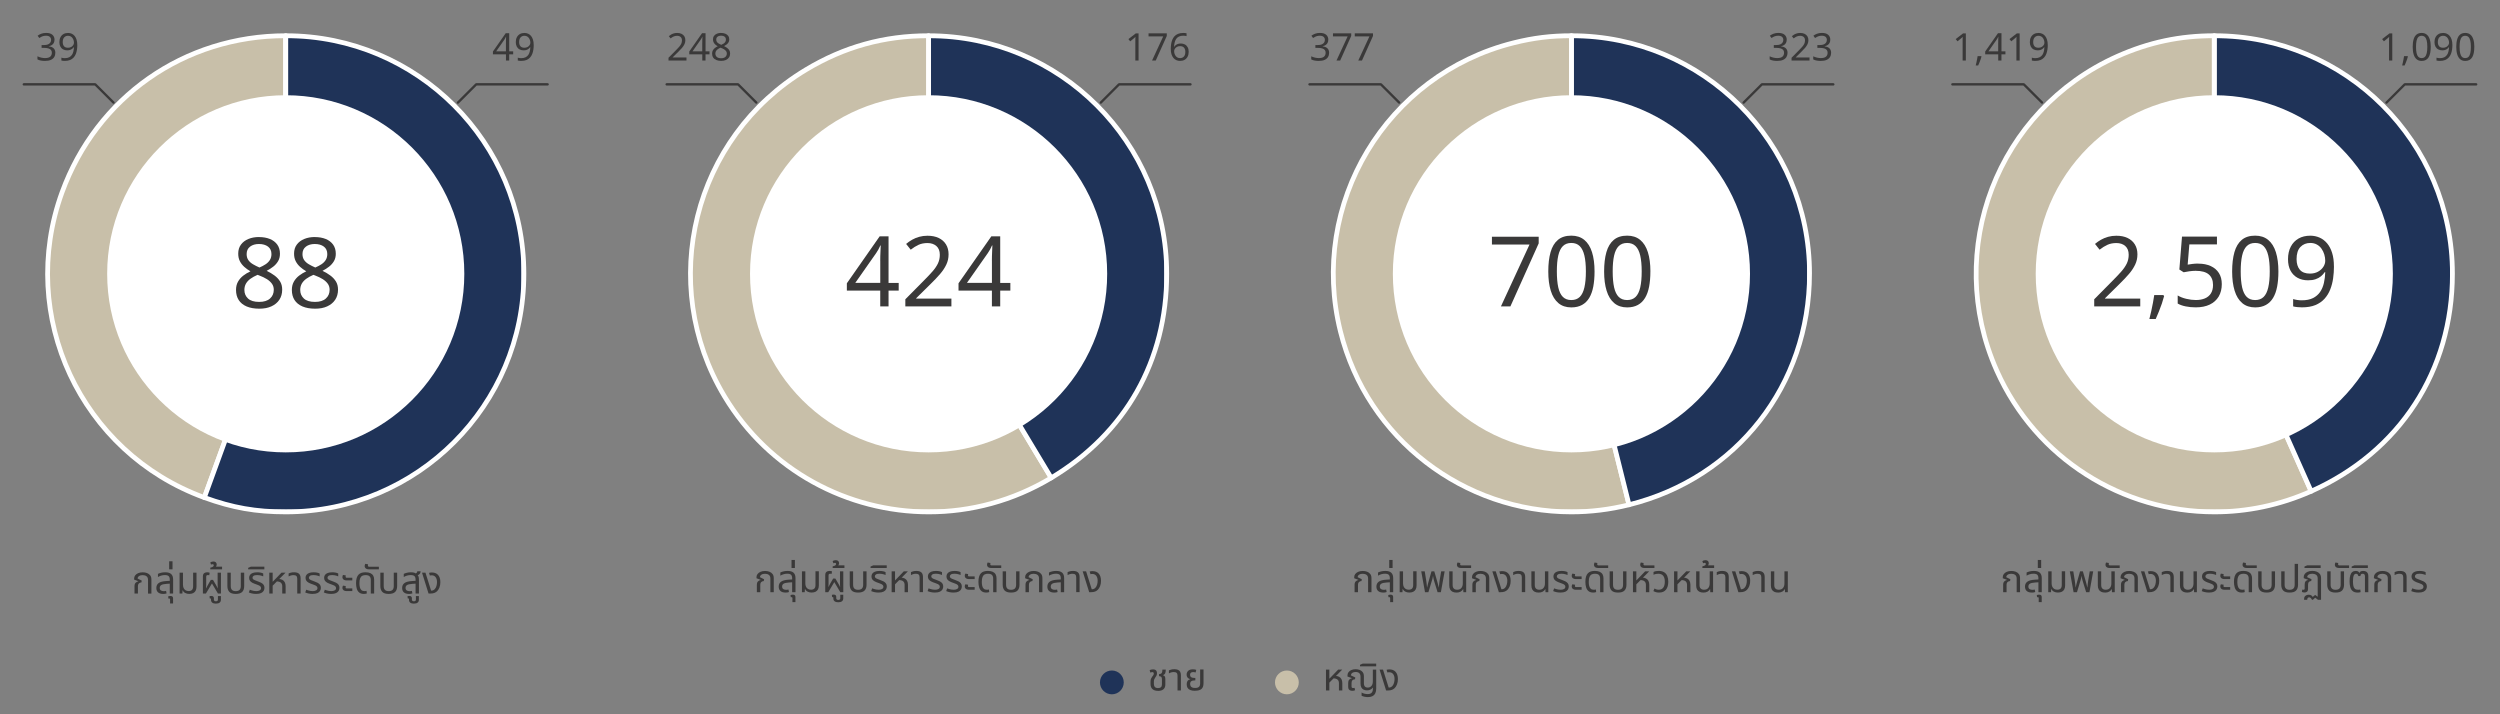 <?xml version="1.0" encoding="UTF-8"?>
<svg xmlns="http://www.w3.org/2000/svg" xmlns:xlink="http://www.w3.org/1999/xlink" viewBox="0 0 1050 300">
  <rect x="0" y="0" width="1050" height="300" fill="#808080" stroke="none"/>
  <defs>
    <style>
      .cls-1 {
        stroke: #3a3939;
      }

      .cls-1, .cls-2, .cls-3, .cls-4 {
        stroke-linecap: round;
        stroke-linejoin: round;
      }

      .cls-1, .cls-4 {
        fill: none;
      }

      .cls-5 {
        clip-path: url(#clippath);
      }

      .cls-6 {
        fill: #fff;
      }

      .cls-7, .cls-3 {
        fill: #c8bfa9;
      }

      .cls-8, .cls-2 {
        fill: #1f3358;
      }

      .cls-9 {
        fill: #3a3939;
      }

      .cls-2, .cls-3, .cls-4 {
        stroke: #fff;
        stroke-width: 2px;
      }

      .cls-10 {
        clip-path: url(#clippath-1);
      }

      .cls-11 {
        clip-path: url(#clippath-4);
      }

      .cls-12 {
        clip-path: url(#clippath-3);
      }

      .cls-13 {
        clip-path: url(#clippath-2);
      }

      .cls-14 {
        clip-path: url(#clippath-7);
      }

      .cls-15 {
        clip-path: url(#clippath-8);
      }

      .cls-16 {
        clip-path: url(#clippath-6);
      }

      .cls-17 {
        clip-path: url(#clippath-5);
      }

      .cls-18 {
        clip-path: url(#clippath-9);
      }
    </style>
    <clipPath id="clippath">
      <path class="cls-4" d="m37.85,398.13c-31.64,45.25-20.62,107.59,24.61,139.24,45.23,31.65,107.54,20.63,139.17-24.62l-81.89-57.31-39.1-92.02c-17.53,7.45-31.89,19.1-42.8,34.71"/>
    </clipPath>
    <clipPath id="clippath-1">
      <path class="cls-4" d="m306.82,399.7c-30.77,45.84-18.56,107.96,27.27,138.74,45.83,30.78,107.93,18.56,138.7-27.28l-82.98-55.73-36.02-93.26c-19.78,7.64-35.15,19.93-46.96,37.53"/>
    </clipPath>
    <clipPath id="clippath-2">
      <path class="cls-4" d="m120.02,115V15c-42.63,0-79.39,25.73-93.97,65.8-18.89,51.9,7.87,109.28,59.77,128.17l34.2-93.97Z"/>
    </clipPath>
    <clipPath id="clippath-3">
      <path class="cls-4" d="m220.03,115c0-55.23-44.78-100-100-100v100l-34.2,93.97c11.78,4.29,21.67,6.03,34.2,6.03,55.23,0,100-44.77,100-100"/>
    </clipPath>
    <clipPath id="clippath-4">
      <path class="cls-4" d="m441.52,200.71l-51.5-85.71V15c-18.73,0-35.46,4.64-51.51,14.28-47.34,28.44-62.66,89.87-34.21,137.21,18.76,31.22,51.86,48.51,85.82,48.51,17.53,0,35.29-4.61,51.41-14.3"/>
    </clipPath>
    <clipPath id="clippath-5">
      <path class="cls-4" d="m490.02,115c0-55.22-44.77-99.99-100-99.99v99.99l51.5,85.71c31.25-18.77,48.5-49.26,48.5-85.71"/>
    </clipPath>
    <clipPath id="clippath-6">
      <path class="cls-4" d="m659.92,215c8.01,0,16.15-.97,24.27-3l-24.19-97.01V15c-8.51,0-15.94.91-24.19,2.97-53.59,13.36-86.2,67.63-72.84,121.21,11.33,45.46,52.12,75.82,96.95,75.82h0"/>
    </clipPath>
    <clipPath id="clippath-7">
      <path class="cls-4" d="m760.01,114.99c0-55.22-44.78-99.99-100.01-99.99v99.99l24.19,97.01c45.29-11.28,75.81-50.35,75.81-97.01"/>
    </clipPath>
    <clipPath id="clippath-8">
      <path class="cls-4" d="m970.69,206.33l-40.69-91.34V15c-14.47,0-27.45,2.76-40.67,8.64-50.46,22.46-73.15,81.57-50.69,132.02,16.58,37.23,53.12,59.34,91.41,59.34,13.59,0,27.41-2.79,40.63-8.67"/>
    </clipPath>
    <clipPath id="clippath-9">
      <path class="cls-4" d="m1030.02,114.99c0-55.22-44.78-99.99-100.02-99.99v99.99s40.69,91.34,40.69,91.34c37.18-16.55,59.33-50.64,59.33-91.34"/>
    </clipPath>
  </defs>
  <g id="graph">
    <g>
      <g class="cls-5">
        <rect class="cls-3" x="-26.2" y="333.38" width="260.26" height="265.67" transform="translate(-174.16 77.85) rotate(-23.04)"/>
      </g>
      <path class="cls-4" d="m37.85,398.13c-31.64,45.25-20.62,107.59,24.61,139.24,45.23,31.65,107.54,20.63,139.17-24.62l-81.89-57.31-39.1-92.02c-17.53,7.45-31.89,19.1-42.8,34.71"/>
    </g>
    <g>
      <g class="cls-10">
        <rect class="cls-3" x="245.36" y="333.67" width="258.13" height="264.05" transform="translate(-142.7 166.28) rotate(-21.13)"/>
      </g>
      <path class="cls-4" d="m306.82,399.7c-30.77,45.84-18.56,107.96,27.27,138.74,45.83,30.78,107.93,18.56,138.7-27.28l-82.98-55.73-36.02-93.26c-19.78,7.64-35.15,19.93-46.96,37.53"/>
    </g>
    <g>
      <g>
        <g class="cls-13">
          <rect class="cls-3" x="7.17" y="15" width="112.86" height="193.97"/>
        </g>
        <path class="cls-4" d="m120.02,115V15c-42.63,0-79.39,25.73-93.97,65.8-18.89,51.9,7.87,109.28,59.77,128.17l34.2-93.97Z"/>
      </g>
      <g>
        <g class="cls-12">
          <rect class="cls-2" x="85.82" y="15" width="134.2" height="200"/>
        </g>
        <path class="cls-4" d="m220.03,115c0-55.23-44.78-100-100-100v100l-34.2,93.97c11.78,4.29,21.67,6.03,34.2,6.03,55.23,0,100-44.77,100-100"/>
      </g>
    </g>
    <g>
      <g>
        <g class="cls-11">
          <rect class="cls-3" x="275.85" y="15" width="165.67" height="200"/>
        </g>
        <path class="cls-4" d="m441.52,200.71l-51.5-85.71V15c-18.73,0-35.46,4.64-51.51,14.28-47.34,28.44-62.66,89.87-34.21,137.21,18.76,31.22,51.86,48.51,85.82,48.51,17.53,0,35.29-4.61,51.41-14.3"/>
      </g>
      <g>
        <g class="cls-17">
          <rect class="cls-2" x="390.02" y="15" width="100" height="185.7"/>
        </g>
        <path class="cls-4" d="m490.02,115c0-55.22-44.77-99.99-100-99.99v99.99l51.5,85.71c31.25-18.77,48.5-49.26,48.5-85.71"/>
      </g>
    </g>
    <g>
      <g>
        <g class="cls-16">
          <rect class="cls-3" x="549.6" y="15" width="134.59" height="200"/>
        </g>
        <path class="cls-4" d="m659.92,215c8.01,0,16.15-.97,24.27-3l-24.19-97.01V15c-8.51,0-15.94.91-24.19,2.97-53.59,13.36-86.2,67.63-72.84,121.21,11.33,45.46,52.12,75.82,96.95,75.82h0"/>
      </g>
      <g>
        <g class="cls-14">
          <rect class="cls-2" x="660" y="15" width="100.01" height="197"/>
        </g>
        <path class="cls-4" d="m760.01,114.99c0-55.22-44.78-99.99-100.01-99.99v99.99l24.19,97.01c45.29-11.28,75.81-50.35,75.81-97.01"/>
      </g>
    </g>
    <g>
      <g>
        <g class="cls-15">
          <rect class="cls-3" x="816.18" y="15" width="154.51" height="200"/>
        </g>
        <path class="cls-4" d="m970.69,206.33l-40.69-91.34V15c-14.47,0-27.45,2.76-40.67,8.64-50.46,22.46-73.15,81.57-50.69,132.02,16.58,37.23,53.12,59.34,91.41,59.34,13.59,0,27.41-2.79,40.63-8.67"/>
      </g>
      <g>
        <g class="cls-18">
          <rect class="cls-2" x="930" y="15" width="100.01" height="191.33"/>
        </g>
        <path class="cls-4" d="m1030.02,114.99c0-55.22-44.78-99.99-100.02-99.99v99.99s40.69,91.34,40.69,91.34c37.18-16.55,59.33-50.64,59.33-91.34"/>
      </g>
    </g>
    <path class="cls-6" d="m195.01,115c0,41.42-33.58,75-75,75s-75-33.58-75-75S78.59,40,120.01,40s75,33.58,75,75"/>
    <path class="cls-6" d="m465.01,115c0,41.42-33.58,75-75,75s-75-33.58-75-75,33.58-75,75-75,75,33.58,75,75"/>
    <path class="cls-6" d="m735,115c0,41.42-33.58,75-75,75s-75-33.58-75-75,33.58-75,75-75,75,33.58,75,75"/>
    <path class="cls-6" d="m1005,115c0,41.42-33.58,75-75,75s-75-33.58-75-75,33.58-75,75-75,75,33.58,75,75"/>
  </g>
  <g id="txt">
    <g>
      <path class="cls-9" d="m215.52,22.83h-1.66v2.59h-1.36v-2.59h-5.47v-1.2l5.38-7.7h1.46v7.63h1.66v1.26Zm-3.02-4.86c0-.28,0-.53,0-.76s.01-.45.02-.65c.01-.2.02-.4.02-.58,0-.19.01-.37.02-.54h-.06c-.09.2-.19.42-.32.66-.13.24-.25.43-.37.59l-3.42,4.88h4.1v-3.6Z"/>
      <path class="cls-9" d="m224.16,18.88c0,.65-.05,1.3-.14,1.94-.09.65-.25,1.25-.47,1.82-.22.57-.53,1.08-.93,1.52-.4.44-.9.79-1.5,1.04-.61.25-1.34.38-2.21.38-.21,0-.46-.01-.74-.04-.28-.03-.51-.07-.7-.12v-1.2c.19.06.42.12.67.15.26.04.5.06.74.06.75,0,1.36-.12,1.85-.37.48-.25.87-.58,1.16-1,.29-.42.5-.91.62-1.47.13-.56.2-1.15.22-1.77h-.1c-.16.25-.36.47-.61.67-.25.2-.54.36-.89.48-.35.12-.75.18-1.22.18-.65,0-1.22-.14-1.72-.41-.5-.27-.88-.66-1.15-1.18-.27-.51-.41-1.14-.41-1.87,0-.8.15-1.49.46-2.06.3-.58.73-1.02,1.27-1.33.54-.31,1.18-.46,1.92-.46.54,0,1.05.1,1.52.31s.88.52,1.23.94c.35.42.63.94.82,1.57.2.63.3,1.37.3,2.22Zm-3.87-3.86c-.66,0-1.2.22-1.62.66-.42.44-.63,1.1-.63,2,0,.74.18,1.32.54,1.74.36.42.91.63,1.66.63.51,0,.95-.1,1.33-.31s.66-.47.87-.79c.21-.32.31-.65.31-.99s-.05-.69-.15-1.03c-.1-.35-.25-.66-.46-.95s-.46-.52-.77-.69c-.31-.17-.67-.26-1.07-.26Z"/>
    </g>
    <g>
      <path class="cls-9" d="m22.89,16.67c0,.51-.1.96-.29,1.33-.19.37-.47.68-.82.91s-.78.4-1.26.5v.06c.92.11,1.6.4,2.05.86.45.47.67,1.08.67,1.84,0,.66-.15,1.25-.46,1.77s-.79.92-1.43,1.21c-.65.29-1.48.43-2.49.43-.6,0-1.15-.05-1.66-.14-.51-.09-1-.25-1.47-.49v-1.31c.48.23,1,.42,1.55.55s1.09.2,1.6.2c1.02,0,1.76-.2,2.22-.6.45-.4.68-.95.68-1.66,0-.48-.13-.87-.38-1.16-.25-.29-.62-.51-1.1-.65s-1.06-.21-1.73-.21h-1.1v-1.2h1.12c.63,0,1.15-.09,1.58-.27.42-.18.74-.43.96-.76.22-.33.33-.7.33-1.13,0-.55-.19-.98-.56-1.29-.37-.3-.88-.46-1.52-.46-.41,0-.77.04-1.1.12-.33.08-.64.19-.92.34-.28.14-.57.31-.86.5l-.7-.96c.41-.32.91-.6,1.51-.83s1.29-.35,2.06-.35c1.19,0,2.08.27,2.66.8.58.53.87,1.21.87,2.03Z"/>
      <path class="cls-9" d="m32.47,18.88c0,.65-.05,1.3-.14,1.94-.09.65-.25,1.25-.47,1.82-.22.57-.53,1.08-.93,1.52-.4.44-.9.79-1.5,1.04-.61.25-1.34.38-2.21.38-.21,0-.46-.01-.74-.04-.28-.03-.51-.07-.7-.12v-1.2c.19.06.42.12.67.15.26.04.5.06.74.06.75,0,1.36-.12,1.85-.37.48-.25.87-.58,1.16-1,.29-.42.5-.91.62-1.47.13-.56.2-1.15.22-1.77h-.1c-.16.25-.36.47-.61.67-.25.2-.54.36-.89.48-.35.12-.75.18-1.22.18-.65,0-1.22-.14-1.72-.41-.5-.27-.88-.66-1.15-1.18-.27-.51-.41-1.14-.41-1.87,0-.8.15-1.49.46-2.06.3-.58.73-1.02,1.27-1.33.54-.31,1.18-.46,1.92-.46.54,0,1.05.1,1.52.31s.88.52,1.23.94c.35.42.63.94.82,1.57.2.63.3,1.37.3,2.22Zm-3.87-3.86c-.66,0-1.2.22-1.62.66-.42.44-.63,1.1-.63,2,0,.74.18,1.32.54,1.74.36.42.91.63,1.66.63.51,0,.95-.1,1.33-.31s.66-.47.87-.79c.21-.32.31-.65.31-.99s-.05-.69-.15-1.03c-.1-.35-.25-.66-.46-.95s-.46-.52-.77-.69c-.31-.17-.67-.26-1.07-.26Z"/>
    </g>
    <g>
      <path class="cls-9" d="m288.32,25.43h-7.55v-1.17l2.99-3.02c.58-.58,1.06-1.09,1.46-1.54s.69-.89.9-1.32.3-.9.3-1.42c0-.63-.19-1.11-.56-1.43s-.86-.49-1.46-.49c-.55,0-1.04.1-1.46.29s-.85.46-1.29.8l-.75-.94c.3-.26.63-.48.98-.69.36-.2.75-.36,1.17-.48.42-.12.87-.18,1.35-.18.71,0,1.33.12,1.84.37.51.25.91.59,1.19,1.05.28.45.42,1,.42,1.62s-.12,1.16-.37,1.68c-.25.52-.59,1.04-1.02,1.54-.44.51-.95,1.05-1.54,1.62l-2.38,2.35v.06h5.78v1.28Z"/>
      <path class="cls-9" d="m297.98,22.83h-1.66v2.59h-1.36v-2.59h-5.47v-1.2l5.38-7.7h1.46v7.63h1.66v1.26Zm-3.02-4.86c0-.28,0-.53,0-.76s.01-.45.02-.65c.01-.2.02-.4.02-.58,0-.19.01-.37.02-.54h-.06c-.09.2-.19.42-.32.66-.13.24-.25.43-.37.59l-3.42,4.88h4.1v-3.6Z"/>
      <path class="cls-9" d="m302.86,13.84c.67,0,1.26.1,1.78.31.51.21.91.51,1.21.92s.44.91.44,1.5c0,.46-.1.86-.3,1.2-.2.34-.46.64-.79.9-.33.26-.69.49-1.09.7.47.22.9.48,1.28.76.38.28.69.61.92.98s.34.82.34,1.34c0,.64-.15,1.19-.46,1.66-.31.46-.74.82-1.3,1.08s-1.22.38-1.98.38c-.82,0-1.52-.12-2.09-.37-.57-.25-1-.59-1.3-1.05-.29-.45-.44-1-.44-1.66,0-.52.11-.98.33-1.36s.51-.71.87-.99.75-.51,1.17-.7c-.37-.21-.71-.46-1.02-.73-.3-.27-.54-.58-.72-.94-.18-.35-.26-.76-.26-1.23,0-.59.15-1.08.45-1.48.3-.4.7-.71,1.22-.92.51-.21,1.09-.32,1.74-.32Zm-2.4,8.69c0,.55.2,1.02.59,1.38s1,.55,1.82.55c.78,0,1.37-.18,1.78-.55s.62-.85.62-1.43c0-.37-.1-.7-.3-.98-.2-.28-.48-.54-.83-.76-.36-.22-.78-.43-1.27-.61l-.26-.1c-.47.2-.86.42-1.18.66-.32.23-.56.5-.73.8-.17.3-.25.65-.25,1.04Zm2.38-7.55c-.59,0-1.07.14-1.45.42-.38.28-.57.69-.57,1.22,0,.39.09.73.28.99.19.27.44.49.76.68.32.19.67.37,1.06.54.37-.16.71-.34,1-.53.29-.19.53-.42.7-.7.18-.27.26-.6.26-.98,0-.53-.19-.94-.56-1.22-.37-.28-.87-.42-1.49-.42Z"/>
    </g>
    <g>
      <path class="cls-9" d="m478.22,25.43h-1.38v-7.98c0-.31,0-.57,0-.78,0-.21.01-.41.02-.6.01-.19.02-.38.03-.58-.17.17-.33.32-.46.43s-.31.27-.53.45l-1.22.99-.74-.94,3.09-2.4h1.17v11.42Z"/>
      <path class="cls-9" d="m483.86,25.43l4.69-10.14h-6.16v-1.28h7.66v1.09l-4.64,10.34h-1.55Z"/>
      <path class="cls-9" d="m491.72,20.55c0-.66.05-1.31.14-1.95.09-.64.25-1.25.47-1.82.22-.57.53-1.08.93-1.52.39-.44.89-.79,1.5-1.04.6-.25,1.34-.38,2.2-.38.22,0,.47.01.74.03.27.02.49.06.66.11v1.2c-.19-.06-.41-.11-.65-.14-.24-.03-.48-.05-.73-.05-.74,0-1.35.12-1.84.37-.49.25-.88.58-1.16,1.01-.28.43-.49.92-.62,1.47-.13.55-.21,1.15-.24,1.78h.1c.16-.26.36-.49.61-.69.25-.2.54-.36.89-.48s.75-.18,1.21-.18c.66,0,1.24.14,1.74.41.5.27.88.67,1.16,1.18s.42,1.14.42,1.88c0,.79-.15,1.47-.45,2.05-.3.58-.72,1.02-1.26,1.33-.54.31-1.18.46-1.93.46-.54,0-1.05-.1-1.52-.3-.47-.2-.88-.51-1.24-.93s-.63-.94-.83-1.58-.3-1.38-.3-2.23Zm3.87,3.86c.67,0,1.22-.22,1.63-.65s.62-1.1.62-2.01c0-.73-.18-1.3-.55-1.73-.37-.43-.92-.64-1.66-.64-.5,0-.94.1-1.31.31-.37.21-.66.47-.87.79-.21.32-.31.65-.31.99s.05.7.15,1.04c.1.34.26.66.46.94s.46.52.77.69c.3.17.66.26,1.06.26Z"/>
    </g>
    <g>
      <path class="cls-9" d="m557.88,16.67c0,.51-.1.96-.29,1.33-.19.37-.47.68-.82.91s-.78.4-1.26.5v.06c.92.11,1.6.4,2.05.86.45.47.67,1.08.67,1.84,0,.66-.15,1.25-.46,1.77-.31.52-.79.92-1.43,1.21-.64.29-1.47.43-2.49.43-.6,0-1.15-.05-1.66-.14-.51-.09-1-.25-1.47-.49v-1.31c.48.23,1,.42,1.55.55s1.09.2,1.6.2c1.02,0,1.76-.2,2.22-.6.45-.4.68-.95.68-1.66,0-.48-.12-.87-.38-1.16-.25-.29-.62-.51-1.1-.65s-1.06-.21-1.73-.21h-1.1v-1.2h1.12c.63,0,1.15-.09,1.58-.27.42-.18.74-.43.96-.76.22-.33.33-.7.33-1.13,0-.55-.19-.98-.56-1.29-.37-.3-.88-.46-1.52-.46-.41,0-.77.04-1.1.12-.33.08-.64.19-.92.34-.28.14-.57.31-.86.5l-.7-.96c.41-.32.91-.6,1.51-.83s1.29-.35,2.06-.35c1.2,0,2.08.27,2.66.8.58.53.87,1.21.87,2.03Z"/>
      <path class="cls-9" d="m561.32,25.43l4.69-10.14h-6.16v-1.28h7.66v1.09l-4.64,10.34h-1.55Z"/>
      <path class="cls-9" d="m570.47,25.43l4.69-10.14h-6.16v-1.28h7.66v1.09l-4.64,10.34h-1.55Z"/>
    </g>
    <g>
      <path class="cls-9" d="m750.42,16.67c0,.51-.1.96-.29,1.33-.19.37-.47.68-.82.91s-.78.4-1.26.5v.06c.92.11,1.6.4,2.05.86.45.47.67,1.08.67,1.84,0,.66-.16,1.25-.46,1.77-.31.52-.79.92-1.43,1.21-.65.29-1.48.43-2.49.43-.6,0-1.15-.05-1.66-.14-.51-.09-1-.25-1.47-.49v-1.31c.48.23,1,.42,1.55.55s1.09.2,1.6.2c1.02,0,1.76-.2,2.22-.6.45-.4.68-.95.68-1.66,0-.48-.13-.87-.38-1.16-.25-.29-.62-.51-1.1-.65s-1.06-.21-1.73-.21h-1.1v-1.2h1.12c.63,0,1.15-.09,1.58-.27.42-.18.74-.43.96-.76s.33-.7.33-1.13c0-.55-.19-.98-.56-1.29-.37-.3-.88-.46-1.52-.46-.41,0-.77.04-1.1.12-.33.08-.64.19-.92.34-.28.14-.57.31-.86.5l-.7-.96c.41-.32.91-.6,1.51-.83s1.29-.35,2.06-.35c1.19,0,2.08.27,2.66.8.58.53.87,1.21.87,2.03Z"/>
      <path class="cls-9" d="m760,25.43h-7.55v-1.17l2.99-3.02c.58-.58,1.06-1.09,1.46-1.54s.69-.89.9-1.32.3-.9.3-1.42c0-.63-.19-1.11-.56-1.43s-.86-.49-1.46-.49c-.55,0-1.04.1-1.46.29s-.85.46-1.29.8l-.75-.94c.3-.26.63-.48.98-.69.36-.2.75-.36,1.17-.48.42-.12.87-.18,1.35-.18.71,0,1.33.12,1.84.37s.91.59,1.19,1.05c.28.45.42,1,.42,1.62s-.12,1.16-.37,1.68c-.25.52-.59,1.04-1.02,1.54-.44.51-.95,1.05-1.54,1.62l-2.38,2.35v.06h5.78v1.28Z"/>
      <path class="cls-9" d="m768.72,16.67c0,.51-.1.96-.29,1.33-.19.37-.47.68-.82.91s-.78.4-1.26.5v.06c.92.11,1.6.4,2.05.86.45.47.67,1.08.67,1.84,0,.66-.15,1.25-.46,1.77s-.79.92-1.43,1.21-1.48.43-2.49.43c-.6,0-1.15-.05-1.66-.14-.51-.09-1-.25-1.47-.49v-1.31c.48.23,1,.42,1.55.55s1.09.2,1.6.2c1.02,0,1.76-.2,2.21-.6.45-.4.68-.95.68-1.66,0-.48-.13-.87-.38-1.16-.25-.29-.62-.51-1.1-.65-.48-.14-1.06-.21-1.73-.21h-1.1v-1.2h1.12c.63,0,1.15-.09,1.58-.27s.74-.43.96-.76c.22-.33.33-.7.33-1.13,0-.55-.19-.98-.56-1.29-.37-.3-.88-.46-1.52-.46-.41,0-.77.04-1.1.12-.33.08-.64.19-.92.34-.28.14-.57.31-.86.5l-.7-.96c.4-.32.91-.6,1.51-.83.6-.23,1.29-.35,2.06-.35,1.19,0,2.08.27,2.66.8.58.53.87,1.21.87,2.03Z"/>
    </g>
    <g>
      <path class="cls-9" d="m108.8,99.57c1.72,0,3.24.27,4.55.8s2.34,1.32,3.1,2.36c.75,1.04,1.13,2.32,1.13,3.85,0,1.17-.25,2.2-.76,3.07-.51.88-1.18,1.65-2.03,2.32-.85.67-1.78,1.26-2.79,1.78,1.2.57,2.3,1.22,3.28,1.95.98.72,1.77,1.57,2.36,2.52.59.96.88,2.11.88,3.44,0,1.64-.4,3.05-1.19,4.24-.79,1.19-1.91,2.11-3.34,2.77s-3.12.98-5.06.98c-2.1,0-3.89-.32-5.35-.94-1.46-.63-2.57-1.52-3.32-2.69-.75-1.16-1.13-2.58-1.13-4.24,0-1.34.28-2.5.84-3.49.56-.98,1.3-1.83,2.23-2.54.93-.71,1.93-1.31,2.99-1.8-.96-.55-1.82-1.17-2.6-1.87-.78-.7-1.39-1.5-1.85-2.4s-.68-1.95-.68-3.16c0-1.5.38-2.77,1.15-3.79.76-1.03,1.8-1.81,3.12-2.36s2.8-.82,4.47-.82Zm-6.15,22.26c0,1.42.51,2.6,1.52,3.55,1.01.94,2.57,1.42,4.67,1.42,1.99,0,3.52-.47,4.57-1.42,1.05-.94,1.58-2.17,1.58-3.67,0-.96-.25-1.8-.76-2.52-.51-.72-1.22-1.37-2.13-1.95-.92-.57-2-1.09-3.26-1.56l-.66-.25c-1.2.52-2.21,1.08-3.03,1.68-.82.6-1.44,1.29-1.87,2.05-.42.77-.64,1.65-.64,2.67Zm6.11-19.35c-1.5,0-2.74.36-3.71,1.09-.97.72-1.46,1.77-1.46,3.14,0,1.01.24,1.86.72,2.54.48.68,1.13,1.26,1.95,1.74.82.48,1.72.94,2.71,1.37.96-.41,1.81-.86,2.56-1.35.75-.49,1.35-1.09,1.8-1.78.45-.7.68-1.54.68-2.52,0-1.37-.48-2.41-1.44-3.14-.96-.72-2.23-1.09-3.81-1.09Z"/>
      <path class="cls-9" d="m132.25,99.57c1.72,0,3.24.27,4.55.8s2.34,1.32,3.1,2.36c.75,1.04,1.13,2.32,1.13,3.85,0,1.17-.25,2.2-.76,3.07-.51.88-1.18,1.65-2.03,2.32-.85.67-1.78,1.26-2.79,1.78,1.2.57,2.3,1.22,3.28,1.95.98.72,1.77,1.57,2.36,2.52.59.96.88,2.11.88,3.44,0,1.64-.4,3.05-1.19,4.24-.79,1.19-1.91,2.11-3.34,2.77s-3.12.98-5.06.98c-2.1,0-3.89-.32-5.35-.94-1.46-.63-2.57-1.52-3.32-2.69-.75-1.16-1.13-2.58-1.13-4.24,0-1.34.28-2.5.84-3.49.56-.98,1.3-1.83,2.23-2.54.93-.71,1.93-1.31,2.99-1.8-.96-.55-1.82-1.17-2.6-1.87-.78-.7-1.39-1.5-1.85-2.4s-.68-1.95-.68-3.16c0-1.5.38-2.77,1.15-3.79.76-1.03,1.8-1.81,3.12-2.36s2.8-.82,4.47-.82Zm-6.15,22.26c0,1.42.51,2.6,1.52,3.55,1.01.94,2.57,1.42,4.67,1.42,1.99,0,3.52-.47,4.57-1.42,1.05-.94,1.58-2.17,1.58-3.67,0-.96-.25-1.8-.76-2.52-.51-.72-1.22-1.37-2.13-1.95-.92-.57-2-1.09-3.26-1.56l-.66-.25c-1.2.52-2.21,1.08-3.03,1.68-.82.6-1.44,1.29-1.87,2.05-.42.77-.64,1.65-.64,2.67Zm6.11-19.35c-1.5,0-2.74.36-3.71,1.09-.97.72-1.46,1.77-1.46,3.14,0,1.01.24,1.86.72,2.54.48.68,1.13,1.26,1.95,1.74.82.48,1.72.94,2.71,1.37.96-.41,1.81-.86,2.56-1.35.75-.49,1.35-1.09,1.8-1.78.45-.7.68-1.54.68-2.52,0-1.37-.48-2.41-1.44-3.14-.96-.72-2.23-1.09-3.81-1.09Z"/>
    </g>
    <g>
      <path class="cls-9" d="m377.45,122.05h-4.26v6.64h-3.49v-6.64h-14.02v-3.07l13.78-19.72h3.73v19.56h4.26v3.24Zm-7.75-12.46c0-.71,0-1.36.02-1.95s.03-1.14.06-1.66c.03-.52.05-1.02.06-1.5.01-.48.03-.94.06-1.37h-.16c-.22.52-.49,1.08-.82,1.68-.33.6-.64,1.11-.94,1.52l-8.77,12.51h10.5v-9.23Z"/>
      <path class="cls-9" d="m399.59,128.69h-19.35v-2.99l7.67-7.75c1.48-1.48,2.72-2.79,3.73-3.94,1.01-1.15,1.78-2.28,2.3-3.38.52-1.11.78-2.32.78-3.63,0-1.61-.48-2.83-1.44-3.67-.96-.83-2.2-1.25-3.73-1.25-1.42,0-2.67.25-3.75.74-1.08.49-2.18,1.18-3.3,2.05l-1.93-2.42c.77-.66,1.61-1.24,2.52-1.76.92-.52,1.91-.93,2.99-1.23,1.08-.3,2.23-.45,3.46-.45,1.83,0,3.4.31,4.72.94,1.31.63,2.33,1.52,3.05,2.69.72,1.16,1.09,2.55,1.09,4.16s-.31,2.97-.94,4.31c-.63,1.34-1.5,2.66-2.62,3.96-1.12,1.3-2.43,2.69-3.94,4.16l-6.11,6.03v.16h14.8v3.28Z"/>
      <path class="cls-9" d="m424.35,122.05h-4.26v6.64h-3.49v-6.64h-14.02v-3.07l13.78-19.72h3.73v19.56h4.26v3.24Zm-7.75-12.46c0-.71,0-1.36.02-1.95s.03-1.14.06-1.66.05-1.02.06-1.5c.01-.48.03-.94.06-1.37h-.16c-.22.52-.49,1.08-.82,1.68-.33.6-.64,1.11-.94,1.52l-8.77,12.51h10.5v-9.23Z"/>
    </g>
    <g>
      <path class="cls-9" d="m630.39,128.69l12.01-25.99h-15.79v-3.28h19.64v2.79l-11.89,26.49h-3.98Z"/>
      <path class="cls-9" d="m669.71,114.01c0,2.38-.18,4.5-.53,6.36-.36,1.86-.92,3.44-1.7,4.74-.78,1.3-1.79,2.29-3.03,2.97s-2.74,1.03-4.49,1.03c-2.19,0-4-.6-5.43-1.8-1.43-1.2-2.5-2.93-3.2-5.19-.7-2.25-1.05-4.95-1.05-8.1s.32-5.88.96-8.12c.64-2.24,1.67-3.96,3.09-5.15,1.42-1.19,3.29-1.78,5.62-1.78,2.19,0,4,.59,5.45,1.78,1.45,1.19,2.53,2.9,3.24,5.15.71,2.24,1.07,4.95,1.07,8.12Zm-15.83,0c0,2.68.2,4.91.59,6.68.4,1.78,1.04,3.11,1.93,4,.89.89,2.07,1.33,3.55,1.33s2.66-.44,3.55-1.31c.89-.87,1.54-2.21,1.95-4s.62-4.02.62-6.7-.21-4.9-.62-6.66-1.06-3.09-1.95-3.98c-.89-.89-2.07-1.33-3.55-1.33s-2.66.44-3.55,1.33c-.89.89-1.53,2.21-1.93,3.98s-.59,3.98-.59,6.66Z"/>
      <path class="cls-9" d="m693.16,114.01c0,2.38-.18,4.5-.53,6.36-.36,1.86-.92,3.44-1.7,4.74-.78,1.3-1.79,2.29-3.03,2.97-1.24.68-2.74,1.03-4.49,1.03-2.19,0-4-.6-5.43-1.8-1.44-1.2-2.5-2.93-3.2-5.19s-1.05-4.95-1.05-8.1.32-5.88.96-8.12c.64-2.24,1.67-3.96,3.1-5.15,1.42-1.19,3.29-1.78,5.62-1.78,2.19,0,4,.59,5.45,1.78,1.45,1.19,2.53,2.9,3.24,5.15s1.07,4.95,1.07,8.12Zm-15.83,0c0,2.68.2,4.91.59,6.68.4,1.78,1.04,3.11,1.93,4,.89.89,2.07,1.33,3.55,1.33s2.66-.44,3.55-1.31c.89-.87,1.54-2.21,1.95-4,.41-1.79.61-4.02.61-6.7s-.21-4.9-.61-6.66c-.41-1.76-1.06-3.09-1.95-3.98s-2.07-1.33-3.55-1.33-2.66.44-3.55,1.33c-.89.89-1.53,2.21-1.93,3.98-.4,1.76-.59,3.98-.59,6.66Z"/>
    </g>
    <g>
      <path class="cls-9" d="m898.92,128.69h-19.35v-2.99l7.67-7.75c1.48-1.48,2.72-2.79,3.73-3.94,1.01-1.15,1.78-2.28,2.3-3.38.52-1.11.78-2.32.78-3.63,0-1.61-.48-2.83-1.44-3.67s-2.2-1.25-3.73-1.25c-1.42,0-2.67.25-3.75.74s-2.18,1.18-3.3,2.05l-1.93-2.42c.77-.66,1.61-1.24,2.52-1.76s1.91-.93,2.99-1.23,2.23-.45,3.46-.45c1.83,0,3.4.31,4.71.94s2.33,1.52,3.05,2.69c.72,1.16,1.09,2.55,1.09,4.16s-.31,2.97-.94,4.31c-.63,1.34-1.5,2.66-2.62,3.96-1.12,1.3-2.43,2.69-3.94,4.16l-6.11,6.03v.16h14.8v3.28Z"/>
      <path class="cls-9" d="m908.92,124.39c-.25.96-.56,2-.94,3.12-.38,1.12-.8,2.23-1.25,3.34-.45,1.11-.9,2.15-1.33,3.14h-2.67c.27-1.04.54-2.15.8-3.34s.5-2.36.72-3.53c.22-1.16.4-2.22.53-3.18h3.85l.29.45Z"/>
      <path class="cls-9" d="m923.31,110.73c2,0,3.73.34,5.21,1.02,1.48.68,2.62,1.66,3.42,2.93.81,1.27,1.21,2.82,1.21,4.65,0,2.02-.44,3.77-1.31,5.23-.88,1.46-2.13,2.58-3.75,3.36s-3.59,1.17-5.88,1.17c-1.5,0-2.92-.14-4.24-.41-1.33-.27-2.44-.67-3.34-1.19v-3.4c.98.6,2.18,1.07,3.59,1.41s2.75.51,4.04.51c1.45,0,2.71-.23,3.79-.68s1.92-1.15,2.52-2.09.9-2.12.9-3.55c0-1.91-.59-3.38-1.76-4.41-1.18-1.03-3.03-1.54-5.58-1.54-.77,0-1.64.07-2.62.2-.98.14-1.78.27-2.38.41l-1.8-1.15,1.11-13.82h14.68v3.28h-11.6l-.7,8.49c.46-.08,1.09-.18,1.89-.29s1.67-.16,2.62-.16Z"/>
      <path class="cls-9" d="m956.93,114.01c0,2.38-.18,4.5-.53,6.36-.36,1.86-.92,3.44-1.7,4.74-.78,1.3-1.79,2.29-3.03,2.97s-2.74,1.03-4.49,1.03c-2.19,0-4-.6-5.43-1.8-1.43-1.2-2.5-2.93-3.2-5.19-.7-2.25-1.05-4.95-1.05-8.1s.32-5.88.96-8.12c.64-2.24,1.67-3.96,3.09-5.15,1.42-1.19,3.29-1.78,5.62-1.78,2.19,0,4,.59,5.45,1.78,1.45,1.19,2.53,2.9,3.24,5.15.71,2.24,1.07,4.95,1.07,8.12Zm-15.83,0c0,2.68.2,4.91.59,6.68.4,1.78,1.04,3.11,1.93,4,.89.89,2.07,1.33,3.55,1.33s2.66-.44,3.55-1.31c.89-.87,1.54-2.21,1.95-4s.62-4.02.62-6.7-.21-4.9-.62-6.66-1.06-3.09-1.95-3.98c-.89-.89-2.07-1.33-3.55-1.33s-2.66.44-3.55,1.33c-.89.89-1.53,2.21-1.93,3.98s-.59,3.98-.59,6.66Z"/>
      <path class="cls-9" d="m980.26,111.92c0,1.67-.12,3.33-.35,4.98-.23,1.65-.64,3.21-1.21,4.67-.57,1.46-1.37,2.76-2.38,3.89-1.01,1.13-2.3,2.02-3.85,2.67-1.56.64-3.44.96-5.66.96-.55,0-1.18-.04-1.91-.1-.72-.07-1.32-.17-1.78-.31v-3.08c.49.16,1.07.29,1.72.39.66.1,1.29.14,1.89.14,1.91,0,3.49-.31,4.74-.94,1.24-.63,2.23-1.48,2.97-2.56.74-1.08,1.27-2.34,1.6-3.77.33-1.44.52-2.95.57-4.53h-.25c-.41.63-.93,1.2-1.56,1.72-.63.52-1.39.93-2.28,1.23-.89.3-1.93.45-3.14.45-1.67,0-3.14-.35-4.41-1.05-1.27-.7-2.25-1.7-2.95-3.01-.7-1.31-1.05-2.91-1.05-4.8,0-2.05.39-3.81,1.17-5.29.78-1.48,1.87-2.61,3.26-3.4,1.39-.79,3.03-1.19,4.92-1.19,1.39,0,2.69.27,3.9.8,1.2.53,2.25,1.33,3.16,2.4.9,1.07,1.61,2.41,2.11,4.02.51,1.61.76,3.51.76,5.7Zm-9.92-9.88c-1.69,0-3.08.56-4.16,1.68-1.08,1.12-1.62,2.83-1.62,5.12,0,1.89.46,3.37,1.37,4.45.92,1.08,2.33,1.62,4.24,1.62,1.31,0,2.45-.27,3.4-.8.96-.53,1.7-1.21,2.23-2.03.53-.82.8-1.67.8-2.54s-.13-1.76-.39-2.64c-.26-.89-.65-1.7-1.17-2.44s-1.17-1.33-1.97-1.76c-.79-.44-1.71-.66-2.75-.66Z"/>
    </g>
    <g>
      <polyline class="cls-1" points="230 35.43 200 35.43 192.33 43.09"/>
      <polyline class="cls-1" points="10 35.43 40 35.43 47.65 43.07"/>
    </g>
    <g>
      <polyline class="cls-1" points="499.99 35.43 469.99 35.43 462.33 43.09"/>
      <polyline class="cls-1" points="280 35.43 310 35.43 317.64 43.07"/>
    </g>
    <g>
      <polyline class="cls-1" points="769.99 35.43 739.99 35.43 732.32 43.09"/>
      <polyline class="cls-1" points="549.99 35.43 579.99 35.43 587.64 43.07"/>
    </g>
    <g>
      <g>
        <path class="cls-9" d="m825.68,25.43h-1.38v-7.98c0-.31,0-.57,0-.78,0-.21.01-.41.02-.6.01-.19.02-.38.03-.58-.17.17-.33.32-.46.43s-.31.27-.53.45l-1.22.99-.74-.94,3.09-2.4h1.17v11.42Z"/>
        <path class="cls-9" d="m832.22,23.75c-.1.37-.22.78-.37,1.22s-.31.87-.49,1.3c-.18.43-.35.84-.52,1.22h-1.04c.11-.41.21-.84.31-1.3.1-.46.19-.92.28-1.38.08-.45.15-.87.21-1.24h1.5l.11.18Z"/>
        <path class="cls-9" d="m842.27,22.83h-1.66v2.59h-1.36v-2.59h-5.47v-1.2l5.38-7.7h1.46v7.63h1.66v1.26Zm-3.02-4.86c0-.28,0-.53,0-.76,0-.23.01-.45.02-.65.01-.2.02-.4.02-.58,0-.19.01-.37.02-.54h-.06c-.09.2-.19.42-.32.66-.13.24-.25.43-.37.59l-3.42,4.88h4.1v-3.6Z"/>
        <path class="cls-9" d="m848.27,25.43h-1.38v-7.98c0-.31,0-.57,0-.78,0-.21.01-.41.02-.6.01-.19.02-.38.03-.58-.17.17-.33.32-.46.43s-.31.27-.53.45l-1.22.99-.74-.94,3.09-2.4h1.17v11.42Z"/>
        <path class="cls-9" d="m860.06,18.88c0,.65-.04,1.3-.14,1.94s-.25,1.25-.47,1.82c-.22.57-.53,1.08-.93,1.52-.4.44-.9.79-1.5,1.04-.61.25-1.34.38-2.21.38-.21,0-.46-.01-.74-.04-.28-.03-.51-.07-.7-.12v-1.2c.19.06.42.12.67.15s.5.06.74.06c.75,0,1.36-.12,1.85-.37.48-.25.87-.58,1.16-1,.29-.42.5-.91.62-1.47.13-.56.2-1.15.22-1.77h-.1c-.16.25-.36.47-.61.67-.25.2-.54.36-.89.48-.35.12-.75.18-1.22.18-.65,0-1.22-.14-1.72-.41-.5-.27-.88-.66-1.15-1.18-.27-.51-.41-1.14-.41-1.87,0-.8.15-1.49.46-2.06.3-.58.73-1.02,1.27-1.33.54-.31,1.18-.46,1.92-.46.54,0,1.05.1,1.52.31.47.21.88.52,1.23.94.35.42.63.94.82,1.57.2.63.3,1.37.3,2.22Zm-3.87-3.86c-.66,0-1.2.22-1.62.66-.42.44-.63,1.1-.63,2,0,.74.18,1.32.54,1.74.36.42.91.63,1.66.63.51,0,.95-.1,1.33-.31.37-.21.66-.47.87-.79.21-.32.31-.65.31-.99s-.05-.69-.15-1.03-.25-.66-.46-.95c-.2-.29-.46-.52-.77-.69s-.67-.26-1.07-.26Z"/>
      </g>
      <g>
        <path class="cls-9" d="m1004.78,25.43h-1.38v-7.98c0-.31,0-.57,0-.78,0-.21.01-.41.02-.6.01-.19.02-.38.03-.58-.17.17-.33.32-.46.43s-.31.27-.53.45l-1.22.99-.74-.94,3.09-2.4h1.17v11.42Z"/>
        <path class="cls-9" d="m1011.32,23.75c-.1.37-.22.78-.37,1.22-.15.44-.31.87-.49,1.3-.18.43-.35.84-.52,1.22h-1.04c.11-.41.21-.84.31-1.3.1-.46.2-.92.28-1.38.08-.45.15-.87.21-1.24h1.5l.11.18Z"/>
        <path class="cls-9" d="m1020.91,19.7c0,.93-.07,1.75-.21,2.48-.14.73-.36,1.34-.66,1.85-.3.51-.7.89-1.18,1.16-.49.27-1.07.4-1.75.4-.85,0-1.56-.23-2.12-.7-.56-.47-.98-1.14-1.25-2.02-.27-.88-.41-1.93-.41-3.16s.12-2.29.38-3.17c.25-.88.65-1.54,1.21-2.01.55-.46,1.29-.7,2.19-.7.85,0,1.56.23,2.13.7.57.46.99,1.13,1.26,2.01.28.87.42,1.93.42,3.17Zm-6.18,0c0,1.04.08,1.91.23,2.61.16.69.41,1.21.75,1.56.35.35.81.52,1.38.52s1.04-.17,1.38-.51c.35-.34.6-.86.76-1.56.16-.7.24-1.57.24-2.62s-.08-1.91-.24-2.6c-.16-.69-.41-1.21-.76-1.55s-.81-.52-1.38-.52-1.04.17-1.38.52c-.35.35-.6.86-.75,1.55-.15.69-.23,1.55-.23,2.6Z"/>
        <path class="cls-9" d="m1030.01,18.88c0,.65-.05,1.3-.14,1.94-.09.65-.25,1.25-.47,1.82-.22.57-.53,1.08-.93,1.52-.4.44-.9.79-1.5,1.04-.61.25-1.34.38-2.21.38-.21,0-.46-.01-.74-.04-.28-.03-.51-.07-.7-.12v-1.2c.19.06.42.12.67.15.26.04.5.06.74.06.75,0,1.36-.12,1.85-.37.48-.25.87-.58,1.16-1,.29-.42.5-.91.62-1.47.13-.56.2-1.15.22-1.77h-.1c-.16.25-.36.47-.61.67-.25.2-.54.36-.89.48-.35.12-.76.18-1.22.18-.65,0-1.22-.14-1.72-.41-.5-.27-.88-.66-1.15-1.18-.27-.51-.41-1.14-.41-1.87,0-.8.15-1.49.46-2.06.3-.58.73-1.02,1.27-1.33.54-.31,1.18-.46,1.92-.46.54,0,1.05.1,1.52.31s.88.52,1.23.94c.35.42.63.94.82,1.57.2.63.3,1.37.3,2.22Zm-3.87-3.86c-.66,0-1.2.22-1.62.66-.42.44-.63,1.1-.63,2,0,.74.18,1.32.54,1.74.36.42.91.63,1.66.63.51,0,.95-.1,1.33-.31s.66-.47.87-.79c.21-.32.31-.65.31-.99s-.05-.69-.15-1.03-.25-.66-.46-.95-.46-.52-.77-.69c-.31-.17-.67-.26-1.07-.26Z"/>
        <path class="cls-9" d="m1039.21,19.7c0,.93-.07,1.75-.21,2.48-.14.73-.36,1.34-.66,1.85-.3.51-.7.89-1.18,1.16-.49.27-1.07.4-1.75.4-.85,0-1.56-.23-2.12-.7-.56-.47-.98-1.14-1.25-2.02-.27-.88-.41-1.93-.41-3.16s.12-2.29.38-3.17c.25-.88.65-1.54,1.21-2.01.55-.46,1.29-.7,2.19-.7.85,0,1.56.23,2.13.7.57.46.99,1.13,1.26,2.01.28.87.42,1.93.42,3.17Zm-6.18,0c0,1.04.08,1.91.23,2.61.15.69.41,1.21.75,1.56s.81.52,1.38.52,1.04-.17,1.38-.51c.35-.34.6-.86.76-1.56.16-.7.24-1.57.24-2.62s-.08-1.91-.24-2.6c-.16-.69-.41-1.21-.76-1.55-.35-.35-.81-.52-1.38-.52s-1.04.17-1.38.52-.6.86-.75,1.55c-.15.69-.23,1.55-.23,2.6Z"/>
      </g>
      <g>
        <polyline class="cls-1" points="1039.99 35.43 1009.99 35.43 1002.33 43.09"/>
        <polyline class="cls-1" points="820 35.43 850 35.43 857.65 43.07"/>
      </g>
    </g>
    <g>
      <g>
        <path class="cls-9" d="m486.38,290.16c-1.01,0-1.79-.24-2.34-.73s-.82-1.21-.82-2.18v-.98c0-.53.08-.95.22-1.26s.31-.58.48-.8c.18-.25.34-.46.47-.64.13-.18.2-.4.2-.66,0-.22-.06-.38-.17-.48-.11-.1-.25-.14-.42-.14-.13,0-.26.02-.41.06-.14.04-.29.1-.42.16l-.32-1.02c.19-.13.43-.22.71-.27.28-.05.53-.08.74-.08.39,0,.71.07.95.21.24.14.41.33.52.57.11.24.16.52.16.84,0,.39-.07.72-.2.98-.13.26-.29.51-.47.75-.18.27-.33.52-.45.77-.12.25-.18.57-.18.96v.94c0,.49.08.87.24,1.14s.37.45.64.55c.27.1.55.15.86.15.53,0,.94-.13,1.22-.38.28-.25.42-.64.42-1.16v-2.24c0-.39-.09-.7-.27-.9s-.47-.31-.88-.31h-.06v-.91h.08c.44,0,.75-.1.93-.3.18-.2.29-.45.33-.74.04-.29.06-.56.06-.81h1.42c0,.57-.07,1.05-.21,1.44s-.45.68-.94.86v.06c.3.08.51.2.65.38.13.18.22.37.26.59.04.22.06.43.06.63v2.34c0,.82-.26,1.46-.77,1.93-.51.46-1.27.7-2.29.7Z"/>
        <path class="cls-9" d="m494.56,290v-6.22c0-.52-.12-.91-.36-1.15-.24-.25-.64-.37-1.21-.37-.38,0-.74.05-1.08.15-.34.1-.66.24-.97.42v-1.28c.21-.11.52-.21.91-.32.39-.11.86-.16,1.41-.16s1.04.08,1.44.24.72.42.94.79c.22.37.34.86.34,1.46v6.43h-1.42Z"/>
        <path class="cls-9" d="m501.95,290.14c-.86,0-1.55-.11-2.07-.34-.52-.22-.89-.54-1.12-.94-.23-.4-.34-.88-.34-1.44,0-.49.07-.88.22-1.18.14-.29.33-.51.54-.65s.45-.23.68-.27v-.06c-.21-.06-.44-.17-.67-.32-.23-.15-.43-.36-.58-.62-.15-.27-.23-.6-.23-1.01,0-.37.08-.72.26-1.06s.45-.6.83-.82c.38-.21.89-.32,1.52-.32.26,0,.52.02.8.06.28.04.49.1.64.18l-.26,1.1c-.12-.04-.27-.08-.46-.12s-.38-.06-.58-.06c-.45,0-.78.1-.99.31-.21.21-.32.48-.32.82,0,.37.09.66.28.85.19.19.43.32.72.39.29.07.6.1.92.1h.3v1.04h-.3c-.64,0-1.11.12-1.42.34-.3.23-.46.61-.46,1.14,0,.31.06.59.18.85.12.26.34.46.64.61.3.15.73.22,1.27.22s.97-.07,1.27-.22c.3-.15.52-.37.65-.65.13-.28.19-.62.19-1.02v-5.86h1.42v5.76c0,1.12-.29,1.92-.86,2.42-.57.49-1.46.74-2.68.74Z"/>
      </g>
      <circle class="cls-8" cx="466.98" cy="286.61" r="5"/>
      <g>
        <path class="cls-9" d="m556.91,290v-8.77h1.42v3.79h.05l3.65-3.79h1.66v.05l-5.36,5.42v3.3h-1.42Zm5.44,0v-3.09c0-.63-.19-1.12-.58-1.47-.38-.35-1.02-.53-1.9-.53l.83-1.04c.67,0,1.23.12,1.69.36.45.24.8.58,1.03,1.03s.35.99.35,1.62v3.12h-1.42Z"/>
        <path class="cls-9" d="m574.45,292.78c-.44,0-.88-.05-1.32-.14s-.86-.23-1.26-.41v-1.38c.34.22.74.39,1.21.5.46.11.91.17,1.34.17s.81-.07,1.14-.2c.33-.13.59-.37.78-.7.19-.33.29-.8.29-1.41v-.42h-.06c-.21.33-.53.61-.94.83-.42.22-.92.34-1.52.34-.5,0-.96-.1-1.37-.29-.41-.19-.73-.5-.97-.93s-.35-.99-.35-1.68v-2.86c0-.51-.1-.91-.29-1.2s-.45-.49-.76-.6c-.32-.11-.65-.17-1-.17-.57,0-1.03.12-1.4.37s-.56.6-.57,1.07l1.82.86-.13.77c-.39,0-.73.12-1.02.37-.28.25-.42.65-.42,1.22v1.41c0,.24.05.41.16.51.11.11.27.16.5.16.12,0,.23,0,.33-.02s.19-.04.28-.07l.21,1.02c-.2.1-.4.16-.58.19-.19.03-.37.05-.55.05-.3,0-.58-.05-.86-.14-.27-.1-.49-.27-.66-.51-.17-.25-.25-.59-.25-1.02v-1.55c0-.66.14-1.14.42-1.44.28-.3.65-.51,1.11-.62l.02-.05-1.84-.67v-.53c0-.47.14-.9.42-1.28.28-.38.68-.69,1.2-.92.52-.23,1.12-.34,1.82-.34.59,0,1.14.1,1.67.29.53.19.96.51,1.29.95.33.44.5,1.03.5,1.77v2.9c0,.63.15,1.09.44,1.38.29.29.68.43,1.16.43.44,0,.82-.11,1.14-.32.33-.21.58-.51.75-.9.18-.39.26-.84.26-1.37v-4.96h1.42v7.97c0,.8-.14,1.46-.41,1.99-.27.53-.67.93-1.21,1.19-.53.27-1.18.4-1.95.4Z"/>
        <path class="cls-9" d="m571.2,279.84v-.62l1.17-.51h5.63v1.14h-6.8Z"/>
        <path class="cls-9" d="m582.16,290l-2.74-8.77h1.44l2.37,7.54h.19c.26,0,.51-.06.75-.18.25-.12.45-.28.62-.47.32-.35.55-.8.7-1.34.15-.54.22-1.07.22-1.59,0-.88-.2-1.58-.6-2.09-.4-.51-.95-.76-1.66-.76-.14,0-.27.01-.41.03-.13.02-.24.05-.33.08l-.35-1.14c.22-.06.43-.11.63-.13s.38-.03.54-.03c.53,0,1.01.08,1.43.23.42.15.78.38,1.08.68.37.36.65.82.82,1.36.18.54.26,1.15.26,1.81,0,.83-.13,1.57-.38,2.22-.26.64-.58,1.16-.96,1.54-.31.31-.69.55-1.14.74-.45.18-1.02.27-1.71.27h-.8Z"/>
      </g>
      <circle class="cls-7" cx="540.49" cy="286.61" r="5"/>
    </g>
    <g>
      <path class="cls-9" d="m56.49,249.29v-3.04c0-.67.15-1.16.45-1.46.3-.3.68-.51,1.14-.63l.02-.05-1.76-.67v-.53c0-.44.14-.85.43-1.24.29-.39.7-.7,1.24-.94s1.18-.36,1.93-.36c.65,0,1.25.1,1.81.31s1,.53,1.34.98c.34.44.5,1.02.5,1.74v5.9h-1.42v-5.76c0-.71-.22-1.22-.65-1.53s-.96-.46-1.59-.46-1.17.14-1.55.41c-.38.27-.58.62-.58,1.03l1.73.86-.13.77c-.39,0-.74.13-1.03.39-.29.26-.44.67-.44,1.24v3.04h-1.42Z"/>
      <path class="cls-9" d="m68.55,249.45c-.94,0-1.66-.22-2.15-.65-.5-.43-.74-1.05-.74-1.86,0-.88.32-1.57.97-2.05.65-.48,1.69-.76,3.14-.85l1.82-.11v1.18l-1.63.11c-1.09.08-1.84.25-2.25.51s-.62.66-.62,1.17c0,.48.15.83.46,1.06.3.22.73.34,1.27.34.18,0,.35-.01.5-.04.15-.03.29-.06.43-.1l.22,1.07c-.2.08-.42.13-.66.17-.24.04-.49.06-.76.06Zm2.75-.16v-5.84c0-.69-.16-1.19-.47-1.48-.31-.29-.84-.44-1.58-.44-.53,0-1.04.07-1.53.22-.49.14-.95.34-1.38.6v-1.33c.31-.16.73-.31,1.26-.45.53-.14,1.12-.21,1.78-.21.56,0,1.06.06,1.47.18s.76.31,1.03.55c.27.25.48.56.62.94.14.38.21.82.21,1.34v5.92h-1.41Z"/>
      <path class="cls-9" d="m71.43,253.46v-1.7c0-.27-.12-.4-.35-.4-.05,0-.11,0-.17.02-.06.01-.11.03-.17.05l-.11-.96c.16-.05.33-.09.52-.12s.34-.04.46-.04c.37,0,.65.09.82.26.18.18.26.42.26.73v2.16h-1.26Z"/>
      <path class="cls-9" d="m71.05,239.12v-3.38h1.41v3.38h-1.41Z"/>
      <path class="cls-9" d="m79.53,249.45c-.68,0-1.27-.14-1.77-.41-.5-.27-.83-.65-1.02-1.14h-.06l-.08,1.39h-1.17v-8.77h1.42v5.07c0,.53.09,1,.28,1.4.19.4.46.71.82.93s.79.33,1.29.33c.63,0,1.1-.17,1.41-.5.31-.33.46-.82.46-1.46v-5.78h1.42v5.87c0,.7-.12,1.28-.36,1.73-.24.45-.58.78-1.03,1-.45.22-.99.33-1.62.33Z"/>
      <path class="cls-9" d="m85.21,249.29v-7.22c0-.46.09-.81.27-1.06.18-.25.42-.42.7-.51s.6-.14.93-.14c.12,0,.27.02.46.05.19.03.35.08.49.14l-.18,1.07c-.11-.03-.21-.06-.32-.07-.11-.02-.19-.02-.26-.02-.27,0-.45.06-.55.19s-.15.31-.15.54v2.48c0,.33,0,.67,0,1.03,0,.36-.02.79-.06,1.29h.06c.21-.47.41-.86.59-1.18s.35-.61.51-.89l.85-1.44h.9l.85,1.44c.17.29.32.54.45.77.13.22.25.44.35.65.11.21.21.42.3.65h.06c-.03-.5-.05-.93-.06-1.29,0-.36,0-.7,0-1.03v-4.22h1.39v8.77h-1.26l-2.48-4.19h-.06l-2.51,4.19h-1.26Z"/>
      <path class="cls-9" d="m90.72,253.53c-.68,0-1.2-.14-1.56-.41-.36-.27-.54-.66-.54-1.16v-.27c0-.18-.04-.29-.14-.33-.09-.04-.22-.03-.38,0l-.1-.96c.15-.04.3-.07.44-.08.14-.01.25-.02.33-.02.38,0,.66.09.82.26.17.17.25.41.25.72v.54c0,.2.06.37.19.51.13.14.35.21.66.21s.54-.07.66-.21.18-.31.18-.51v-1.47h1.25v1.55c0,.52-.18.92-.53,1.2-.35.28-.87.42-1.55.42Z"/>
      <path class="cls-9" d="m88.33,239.12v-.7c.21-.04.43-.1.66-.18s.41-.19.56-.32.22-.3.22-.49c0-.13-.04-.24-.12-.33-.08-.09-.21-.14-.38-.14-.11,0-.22.02-.33.06-.11.04-.21.08-.3.11l-.32-.88c.21-.17.45-.28.71-.34.26-.05.47-.08.63-.08.43,0,.76.12,1,.35.24.23.36.53.36.9,0,.3-.08.56-.23.78-.15.22-.33.39-.54.52l-.16-.38h3.18v1.12h-4.96Z"/>
      <path class="cls-9" d="m99.02,249.45c-1.26,0-2.16-.29-2.7-.86s-.82-1.4-.82-2.46v-5.6h1.42v5.62c0,.71.17,1.25.51,1.6.34.35.87.53,1.58.53s1.26-.18,1.61-.53c.35-.35.52-.89.52-1.6v-5.62h1.42v5.6c0,1.07-.27,1.89-.82,2.46s-1.46.86-2.73.86Z"/>
      <path class="cls-9" d="m107.63,249.45c-.63,0-1.21-.06-1.75-.18-.54-.12-.99-.27-1.37-.44l.42-1.15c.22.09.48.18.77.27.29.1.6.17.94.23.34.06.68.09,1.03.09.57,0,1.03-.11,1.41-.32.37-.21.56-.52.56-.93,0-.25-.07-.46-.2-.63-.13-.18-.34-.34-.62-.49-.28-.15-.63-.29-1.07-.43-.67-.21-1.24-.44-1.7-.68-.46-.24-.82-.53-1.06-.86-.24-.34-.36-.75-.36-1.26,0-.45.12-.85.36-1.19.24-.35.61-.62,1.12-.82.51-.2,1.15-.3,1.94-.3.51,0,.99.05,1.45.14.45.09.81.22,1.06.38v1.2c-.18-.09-.41-.17-.68-.26-.27-.08-.57-.15-.89-.21-.32-.05-.65-.08-.99-.08-.71,0-1.22.11-1.51.33-.29.22-.44.47-.44.74,0,.24.07.43.2.59.13.16.36.32.69.46.33.15.77.32,1.32.51.51.17.98.37,1.41.59.43.22.77.5,1.02.84.25.34.38.77.38,1.29,0,.45-.11.87-.33,1.26-.22.39-.58.7-1.08.94s-1.17.36-2.02.36Z"/>
      <path class="cls-9" d="m104.23,239.12v-.62l1.17-.51h5.63v1.14h-6.8Z"/>
      <path class="cls-9" d="m113.1,249.29v-8.77h1.42v3.79h.05l3.65-3.79h1.66v.05l-5.36,5.42v3.3h-1.42Zm5.44,0v-3.09c0-.63-.19-1.12-.58-1.47-.38-.35-1.02-.53-1.9-.53l.83-1.04c.67,0,1.23.12,1.69.36.45.24.8.58,1.03,1.03.23.45.35.99.35,1.62v3.12h-1.42Z"/>
      <path class="cls-9" d="m124.84,249.29v-6.22c0-.52-.12-.91-.36-1.15-.24-.25-.64-.37-1.21-.37-.38,0-.74.05-1.08.15-.34.1-.66.24-.97.42v-1.28c.21-.11.52-.21.91-.32.39-.11.86-.16,1.41-.16s1.03.08,1.44.24.72.42.94.79c.22.37.34.86.34,1.46v6.43h-1.42Z"/>
      <path class="cls-9" d="m131.32,249.45c-.63,0-1.21-.06-1.75-.18-.54-.12-.99-.27-1.37-.44l.42-1.15c.22.09.48.18.77.27.29.1.6.17.94.23.34.06.68.09,1.03.09.57,0,1.03-.11,1.41-.32.37-.21.56-.52.56-.93,0-.25-.07-.46-.2-.63-.13-.18-.34-.34-.62-.49-.28-.15-.63-.29-1.07-.43-.67-.21-1.24-.44-1.7-.68-.46-.24-.82-.53-1.06-.86-.24-.34-.36-.75-.36-1.26,0-.45.12-.85.36-1.19.24-.35.61-.62,1.12-.82.51-.2,1.15-.3,1.94-.3.51,0,.99.05,1.45.14.45.09.81.22,1.06.38v1.2c-.18-.09-.41-.17-.68-.26-.27-.08-.57-.15-.89-.21-.32-.05-.65-.08-.99-.08-.71,0-1.22.11-1.51.33-.29.22-.44.47-.44.74,0,.24.07.43.2.59.13.16.36.32.69.46.33.15.77.32,1.32.51.51.17.98.37,1.41.59.43.22.77.5,1.02.84.25.34.38.77.38,1.29,0,.45-.11.87-.33,1.26-.22.39-.58.7-1.08.94s-1.17.36-2.02.36Z"/>
      <path class="cls-9" d="m139.13,249.45c-.63,0-1.21-.06-1.75-.18-.54-.12-.99-.27-1.37-.44l.42-1.15c.22.09.48.18.77.27.29.1.6.17.94.23.34.06.68.09,1.03.09.57,0,1.03-.11,1.41-.32.37-.21.56-.52.56-.93,0-.25-.07-.46-.2-.63-.13-.18-.34-.34-.62-.49-.28-.15-.63-.29-1.07-.43-.67-.21-1.24-.44-1.7-.68-.46-.24-.82-.53-1.06-.86-.24-.34-.36-.75-.36-1.26,0-.45.12-.85.36-1.19.24-.35.61-.62,1.12-.82.51-.2,1.15-.3,1.94-.3.51,0,.99.05,1.45.14.45.09.81.22,1.06.38v1.2c-.18-.09-.41-.17-.68-.26-.27-.08-.57-.15-.89-.21-.32-.05-.65-.08-.99-.08-.71,0-1.22.11-1.51.33-.29.22-.44.47-.44.74,0,.24.07.43.2.59.13.16.36.32.69.46.33.15.77.32,1.32.51.51.17.98.37,1.41.59.43.22.77.5,1.02.84.25.34.38.77.38,1.29,0,.45-.11.87-.33,1.26-.22.39-.58.7-1.08.94s-1.17.36-2.02.36Z"/>
      <path class="cls-9" d="m145.63,243.78c-.44,0-.79-.07-1.06-.2s-.47-.3-.58-.51c-.12-.21-.18-.43-.18-.66,0-.16.02-.33.07-.5.05-.17.11-.31.18-.43l1.2.19c-.02.05-.05.13-.07.22-.03.1-.04.19-.04.29,0,.14.04.25.11.34.07.09.21.14.42.14h2.29v1.12h-2.34Zm0,4.48c-.44,0-.79-.07-1.06-.2-.27-.13-.47-.3-.58-.51-.12-.21-.18-.43-.18-.66,0-.16.02-.33.07-.5.05-.17.11-.31.18-.43l1.2.19c-.02.05-.05.13-.07.22-.03.1-.04.19-.04.29,0,.14.04.25.11.34.07.09.21.14.42.14h2.29v1.12h-2.34Z"/>
      <path class="cls-9" d="m152.87,249.45c-.85,0-1.52-.2-2.01-.6-.49-.4-.83-.94-1.02-1.62s-.3-1.43-.3-2.26c0-.91.09-1.66.28-2.25.19-.59.45-1.06.8-1.41.35-.35.76-.59,1.25-.74.49-.14,1.02-.22,1.61-.22.85,0,1.55.13,2.09.38.54.25.94.61,1.19,1.06.26.46.38,1.01.38,1.65v5.84h-1.41v-5.71c0-.66-.17-1.17-.5-1.51-.33-.35-.9-.52-1.71-.52-.49,0-.93.09-1.32.27-.39.18-.69.52-.91,1.01-.22.49-.33,1.21-.33,2.16,0,.62.06,1.18.18,1.67.12.5.34.89.65,1.18.31.29.74.43,1.3.43.16,0,.31-.01.45-.03.14-.02.27-.05.4-.1l.14,1.1c-.17.07-.37.13-.58.16-.22.03-.43.05-.63.05Z"/>
      <path class="cls-9" d="m154.99,239.12c-.45,0-.81-.06-1.07-.19s-.46-.29-.58-.5c-.12-.2-.18-.42-.18-.64,0-.16.02-.33.07-.52.05-.19.11-.34.18-.46l1.2.21s-.04.11-.06.22-.03.19-.03.28c0,.14.04.26.13.36.09.1.23.15.43.15h4.05v1.09h-4.13Z"/>
      <path class="cls-9" d="m163.26,249.45c-1.26,0-2.16-.29-2.7-.86s-.82-1.4-.82-2.46v-5.6h1.42v5.62c0,.71.17,1.25.51,1.6.34.35.87.53,1.58.53s1.26-.18,1.61-.53c.35-.35.52-.89.52-1.6v-5.62h1.42v5.6c0,1.07-.27,1.89-.82,2.46s-1.46.86-2.73.86Z"/>
      <path class="cls-9" d="m171.79,249.45c-.94,0-1.66-.22-2.15-.65-.5-.43-.74-1.05-.74-1.86,0-.88.32-1.57.97-2.05.65-.48,1.69-.76,3.14-.85l1.82-.11v1.18l-1.63.11c-1.09.08-1.84.25-2.25.51s-.62.66-.62,1.17c0,.48.15.83.46,1.06.3.22.73.34,1.27.34.18,0,.35-.01.5-.04.15-.03.29-.06.43-.1l.22,1.07c-.2.08-.42.13-.66.17-.24.04-.49.06-.76.06Zm2.75-.16v-5.84c0-.69-.16-1.19-.47-1.48-.31-.29-.84-.44-1.58-.44-.53,0-1.04.07-1.53.22-.49.14-.95.34-1.38.6v-1.33c.31-.16.73-.31,1.26-.45.53-.14,1.12-.21,1.78-.21.56,0,1.05.06,1.45.19s.7.36.89.7c.37.17.63.44.78.8.14.36.22.8.22,1.31v5.92h-1.41Zm.37-7.54l-.8-.75c.28-.04.54-.15.78-.32.25-.17.37-.42.37-.74h1.39c0,.33-.08.62-.23.87-.15.25-.37.45-.63.61-.27.15-.56.26-.88.33Z"/>
      <path class="cls-9" d="m173.87,253.53c-.68,0-1.2-.14-1.56-.41-.36-.27-.54-.66-.54-1.16v-.27c0-.18-.04-.29-.14-.33-.09-.04-.22-.03-.38,0l-.1-.96c.15-.04.3-.07.44-.08.14-.01.25-.02.33-.02.38,0,.66.09.82.26.17.17.25.41.25.72v.54c0,.2.06.37.19.51.13.14.35.21.66.21s.54-.07.66-.21.18-.31.18-.51v-1.47h1.25v1.55c0,.52-.18.92-.53,1.2-.35.28-.87.42-1.55.42Z"/>
      <path class="cls-9" d="m179.99,249.29l-2.74-8.77h1.44l2.37,7.54h.19c.26,0,.51-.06.75-.18.25-.12.45-.28.62-.47.32-.35.55-.8.7-1.34.15-.54.22-1.07.22-1.59,0-.88-.2-1.58-.6-2.09s-.95-.76-1.66-.76c-.14,0-.27.01-.41.03-.13.02-.24.05-.33.08l-.35-1.14c.22-.06.43-.11.63-.13s.38-.03.54-.03c.53,0,1.01.08,1.43.23s.78.38,1.08.68c.37.36.65.82.82,1.36.18.54.26,1.15.26,1.81,0,.83-.13,1.57-.38,2.22-.26.64-.58,1.16-.96,1.54-.31.31-.69.55-1.14.74-.45.18-1.02.27-1.71.27h-.8Z"/>
    </g>
    <g>
      <path class="cls-9" d="m317.88,248.72v-3.04c0-.67.15-1.16.45-1.46.3-.3.68-.51,1.14-.63l.02-.05-1.76-.67v-.53c0-.44.14-.85.43-1.24.29-.39.7-.7,1.24-.94s1.18-.36,1.93-.36c.65,0,1.25.1,1.81.31s1,.53,1.34.98c.34.44.5,1.02.5,1.74v5.9h-1.42v-5.76c0-.71-.22-1.22-.65-1.53s-.96-.46-1.59-.46-1.17.14-1.55.41c-.38.27-.58.62-.58,1.03l1.73.86-.13.77c-.39,0-.74.13-1.03.39-.29.26-.44.67-.44,1.24v3.04h-1.42Z"/>
      <path class="cls-9" d="m329.95,248.88c-.94,0-1.66-.22-2.15-.65-.5-.43-.74-1.05-.74-1.86,0-.88.32-1.57.97-2.05.65-.48,1.69-.76,3.14-.85l1.82-.11v1.18l-1.63.11c-1.09.08-1.84.25-2.25.51s-.62.66-.62,1.17c0,.48.15.83.46,1.06.3.22.73.34,1.27.34.18,0,.35-.01.5-.04.15-.03.29-.06.43-.1l.22,1.07c-.2.08-.42.13-.66.17-.24.04-.49.06-.76.06Zm2.75-.16v-5.84c0-.69-.16-1.19-.47-1.48-.31-.29-.84-.44-1.58-.44-.53,0-1.04.07-1.53.22-.49.14-.95.34-1.38.6v-1.33c.31-.16.73-.31,1.26-.45.53-.14,1.12-.21,1.78-.21.56,0,1.06.06,1.47.18s.76.31,1.03.55c.27.25.48.56.62.94.14.38.21.82.21,1.34v5.92h-1.41Z"/>
      <path class="cls-9" d="m332.82,252.9v-1.7c0-.27-.12-.4-.35-.4-.05,0-.11,0-.17.02-.06.01-.11.03-.17.05l-.11-.96c.16-.05.33-.09.52-.12s.34-.04.46-.04c.37,0,.65.09.82.26.18.18.26.42.26.73v2.16h-1.26Z"/>
      <path class="cls-9" d="m332.44,238.56v-3.38h1.41v3.38h-1.41Z"/>
      <path class="cls-9" d="m340.92,248.88c-.68,0-1.27-.14-1.77-.41-.5-.27-.83-.65-1.02-1.14h-.06l-.08,1.39h-1.17v-8.77h1.42v5.07c0,.53.09,1,.28,1.4.19.4.46.71.82.93s.79.33,1.29.33c.63,0,1.1-.17,1.41-.5.31-.33.46-.82.46-1.46v-5.78h1.42v5.87c0,.7-.12,1.28-.36,1.73-.24.45-.58.78-1.03,1-.45.22-.99.33-1.62.33Z"/>
      <path class="cls-9" d="m346.6,248.72v-7.22c0-.46.09-.81.27-1.06.18-.25.42-.42.7-.51s.6-.14.93-.14c.12,0,.27.02.46.05.19.03.35.08.49.14l-.18,1.07c-.11-.03-.21-.06-.32-.07-.11-.02-.19-.02-.26-.02-.27,0-.45.06-.55.19s-.15.31-.15.54v2.48c0,.33,0,.67,0,1.03,0,.36-.02.79-.06,1.29h.06c.21-.47.41-.86.59-1.18s.35-.61.51-.89l.85-1.44h.9l.85,1.44c.17.29.32.54.45.77.13.22.25.44.35.65.11.21.21.42.3.65h.06c-.03-.5-.05-.93-.06-1.29,0-.36,0-.7,0-1.03v-4.22h1.39v8.77h-1.26l-2.48-4.19h-.06l-2.51,4.19h-1.26Z"/>
      <path class="cls-9" d="m352.11,252.96c-.68,0-1.2-.14-1.56-.41-.36-.27-.54-.66-.54-1.16v-.27c0-.18-.04-.29-.14-.33-.09-.04-.22-.03-.38,0l-.1-.96c.15-.04.3-.07.44-.08.14-.01.25-.02.33-.02.38,0,.66.09.82.26.17.17.25.41.25.72v.54c0,.2.06.37.19.51.13.14.35.21.66.21s.54-.07.66-.21.18-.31.18-.51v-1.47h1.25v1.55c0,.52-.18.92-.53,1.2-.35.28-.87.42-1.55.42Z"/>
      <path class="cls-9" d="m349.72,238.56v-.7c.21-.04.43-.1.66-.18s.41-.19.56-.32.22-.3.22-.49c0-.13-.04-.24-.12-.33-.08-.09-.21-.14-.38-.14-.11,0-.22.02-.33.06-.11.04-.21.08-.3.11l-.32-.88c.21-.17.45-.28.71-.34.26-.05.47-.08.63-.08.43,0,.76.12,1,.35.24.23.36.53.36.9,0,.3-.08.56-.23.78-.15.22-.33.39-.54.52l-.16-.38h3.18v1.12h-4.96Z"/>
      <path class="cls-9" d="m360.41,248.88c-1.26,0-2.16-.29-2.7-.86s-.82-1.4-.82-2.46v-5.6h1.42v5.62c0,.71.17,1.25.51,1.6.34.35.87.53,1.58.53s1.26-.18,1.61-.53c.35-.35.52-.89.52-1.6v-5.62h1.42v5.6c0,1.07-.27,1.89-.82,2.46s-1.46.86-2.73.86Z"/>
      <path class="cls-9" d="m369.02,248.88c-.63,0-1.21-.06-1.75-.18-.54-.12-.99-.27-1.37-.44l.42-1.15c.22.09.48.18.77.27.29.1.6.17.94.23.34.06.68.09,1.03.09.57,0,1.03-.11,1.41-.32.37-.21.56-.52.56-.93,0-.25-.07-.46-.2-.63-.13-.18-.34-.34-.62-.49-.28-.15-.63-.29-1.07-.43-.67-.21-1.24-.44-1.7-.68-.46-.24-.82-.53-1.06-.86-.24-.34-.36-.75-.36-1.26,0-.45.12-.85.36-1.19.24-.35.61-.62,1.12-.82.51-.2,1.15-.3,1.94-.3.51,0,.99.05,1.45.14.45.09.81.22,1.06.38v1.2c-.18-.09-.41-.17-.68-.26-.27-.08-.57-.15-.89-.21-.32-.05-.65-.08-.99-.08-.71,0-1.22.11-1.51.33-.29.22-.44.47-.44.74,0,.24.07.43.2.59.13.16.36.32.69.46.33.15.77.32,1.32.51.51.17.98.37,1.41.59.43.22.77.5,1.02.84.25.34.38.77.38,1.29,0,.45-.11.87-.33,1.26-.22.39-.58.7-1.08.94s-1.17.36-2.02.36Z"/>
      <path class="cls-9" d="m365.63,238.56v-.62l1.17-.51h5.63v1.14h-6.8Z"/>
      <path class="cls-9" d="m374.49,248.72v-8.77h1.42v3.79h.05l3.65-3.79h1.66v.05l-5.36,5.42v3.3h-1.42Zm5.44,0v-3.09c0-.63-.19-1.12-.58-1.47-.38-.35-1.02-.53-1.9-.53l.83-1.04c.67,0,1.23.12,1.69.36.45.24.8.58,1.03,1.03.23.45.35.99.35,1.62v3.12h-1.42Z"/>
      <path class="cls-9" d="m386.23,248.72v-6.22c0-.52-.12-.91-.36-1.15-.24-.25-.64-.37-1.21-.37-.38,0-.74.05-1.08.15-.34.1-.66.24-.97.42v-1.28c.21-.11.52-.21.91-.32.39-.11.86-.16,1.41-.16s1.03.08,1.44.24.72.42.94.79c.22.37.34.86.34,1.46v6.43h-1.42Z"/>
      <path class="cls-9" d="m392.71,248.88c-.63,0-1.21-.06-1.75-.18-.54-.12-.99-.27-1.37-.44l.42-1.15c.22.09.48.18.77.27.29.1.6.17.94.23.34.06.68.09,1.03.09.57,0,1.03-.11,1.41-.32.37-.21.56-.52.56-.93,0-.25-.07-.46-.2-.63-.13-.18-.34-.34-.62-.49-.28-.15-.63-.29-1.07-.43-.67-.21-1.24-.44-1.7-.68-.46-.24-.82-.53-1.06-.86-.24-.34-.36-.75-.36-1.26,0-.45.12-.85.36-1.19.24-.35.61-.62,1.12-.82.51-.2,1.15-.3,1.94-.3.51,0,.99.05,1.45.14.45.09.81.22,1.06.38v1.2c-.18-.09-.41-.17-.68-.26-.27-.08-.57-.15-.89-.21-.32-.05-.65-.08-.99-.08-.71,0-1.22.11-1.51.33-.29.22-.44.47-.44.74,0,.24.07.43.2.59.13.16.36.32.69.46.33.15.77.32,1.32.51.51.17.98.37,1.41.59.43.22.77.5,1.02.84.25.34.38.77.38,1.29,0,.45-.11.87-.33,1.26-.22.39-.58.7-1.08.94s-1.17.36-2.02.36Z"/>
      <path class="cls-9" d="m400.52,248.88c-.63,0-1.21-.06-1.75-.18-.54-.12-.99-.27-1.37-.44l.42-1.15c.22.09.48.18.77.27.29.1.6.17.94.23.34.06.68.09,1.03.09.57,0,1.03-.11,1.41-.32.37-.21.56-.52.56-.93,0-.25-.07-.46-.2-.63-.13-.18-.34-.34-.62-.49-.28-.15-.63-.29-1.07-.43-.67-.21-1.24-.44-1.7-.68-.46-.24-.82-.53-1.06-.86-.24-.34-.36-.75-.36-1.26,0-.45.12-.85.36-1.19.24-.35.61-.62,1.12-.82.51-.2,1.15-.3,1.94-.3.51,0,.99.05,1.45.14.45.09.81.22,1.06.38v1.2c-.18-.09-.41-.17-.68-.26-.27-.08-.57-.15-.89-.21-.32-.05-.65-.08-.99-.08-.71,0-1.22.11-1.51.33-.29.22-.44.47-.44.74,0,.24.07.43.2.59.13.16.36.32.69.46.33.15.77.32,1.32.51.51.17.98.37,1.41.59.43.22.77.5,1.02.84.25.34.38.77.38,1.29,0,.45-.11.87-.33,1.26-.22.39-.58.7-1.08.94s-1.17.36-2.02.36Z"/>
      <path class="cls-9" d="m407.02,243.22c-.44,0-.79-.07-1.06-.2-.27-.13-.47-.3-.58-.51-.12-.21-.18-.43-.18-.66,0-.16.02-.33.07-.5.05-.17.11-.31.18-.43l1.2.19c-.02.05-.05.13-.07.22-.03.1-.04.19-.04.29,0,.14.04.25.11.34.07.09.21.14.42.14h2.29v1.12h-2.34Zm0,4.48c-.44,0-.79-.07-1.06-.2-.27-.13-.47-.3-.58-.51-.12-.21-.18-.43-.18-.66,0-.16.02-.33.07-.5.05-.17.11-.31.18-.43l1.2.19c-.02.05-.05.13-.07.22s-.04.19-.04.29c0,.14.04.25.11.34.07.09.21.14.42.14h2.29v1.12h-2.34Z"/>
      <path class="cls-9" d="m414.27,248.88c-.85,0-1.52-.2-2.01-.6-.49-.4-.83-.94-1.02-1.62s-.3-1.43-.3-2.26c0-.91.09-1.66.28-2.25.19-.59.45-1.06.8-1.41.35-.35.76-.59,1.25-.74.49-.14,1.02-.22,1.61-.22.85,0,1.55.13,2.09.38.54.25.94.61,1.19,1.06.26.46.38,1.01.38,1.65v5.84h-1.41v-5.71c0-.66-.17-1.17-.5-1.51-.33-.35-.9-.52-1.71-.52-.49,0-.93.09-1.32.27-.39.18-.69.52-.91,1.01-.22.49-.33,1.21-.33,2.16,0,.62.06,1.18.18,1.67.12.5.34.89.65,1.18s.74.43,1.3.43c.16,0,.31-.01.45-.03.14-.02.27-.05.4-.1l.14,1.1c-.17.07-.37.13-.58.16-.22.03-.43.05-.63.05Z"/>
      <path class="cls-9" d="m416.38,238.56c-.45,0-.8-.06-1.07-.19s-.46-.29-.58-.5c-.12-.2-.18-.42-.18-.64,0-.16.02-.33.07-.52s.11-.34.18-.46l1.2.21s-.04.11-.06.22-.03.19-.03.28c0,.14.04.26.13.36s.23.15.43.15h4.05v1.09h-4.13Z"/>
      <path class="cls-9" d="m424.65,248.88c-1.26,0-2.16-.29-2.7-.86s-.82-1.4-.82-2.46v-5.6h1.42v5.62c0,.71.17,1.25.51,1.6.34.35.87.53,1.58.53s1.26-.18,1.61-.53c.35-.35.52-.89.52-1.6v-5.62h1.42v5.6c0,1.07-.27,1.89-.82,2.46-.55.58-1.46.86-2.73.86Z"/>
      <path class="cls-9" d="m430.71,248.72v-3.04c0-.67.15-1.16.45-1.46.3-.3.68-.51,1.14-.63l.02-.05-1.76-.67v-.53c0-.44.14-.85.43-1.24s.7-.7,1.24-.94c.54-.24,1.18-.36,1.93-.36.65,0,1.25.1,1.81.31s1,.53,1.34.98c.34.44.5,1.02.5,1.74v5.9h-1.42v-5.76c0-.71-.22-1.22-.65-1.53-.43-.3-.96-.46-1.59-.46s-1.17.14-1.55.41c-.38.27-.58.62-.58,1.03l1.73.86-.13.77c-.39,0-.74.13-1.03.39-.29.26-.44.67-.44,1.24v3.04h-1.42Z"/>
      <path class="cls-9" d="m442.78,248.88c-.94,0-1.66-.22-2.15-.65-.5-.43-.74-1.05-.74-1.86,0-.88.32-1.57.97-2.05.65-.48,1.69-.76,3.14-.85l1.82-.11v1.18l-1.63.11c-1.09.08-1.84.25-2.25.51-.41.27-.62.66-.62,1.17,0,.48.15.83.46,1.06s.73.34,1.27.34c.18,0,.35-.01.5-.04.15-.03.29-.06.43-.1l.22,1.07c-.2.08-.42.13-.66.17-.24.04-.49.06-.76.06Zm2.75-.16v-5.84c0-.69-.16-1.19-.47-1.48-.32-.29-.84-.44-1.58-.44-.53,0-1.04.07-1.53.22-.49.14-.95.34-1.38.6v-1.33c.31-.16.73-.31,1.26-.45.53-.14,1.12-.21,1.78-.21.57,0,1.06.06,1.47.18s.76.31,1.03.55c.27.25.48.56.62.94.14.38.21.82.21,1.34v5.92h-1.41Z"/>
      <path class="cls-9" d="m452.01,248.72v-6.22c0-.52-.12-.91-.36-1.15-.24-.25-.64-.37-1.21-.37-.38,0-.74.05-1.08.15-.34.1-.66.24-.97.42v-1.28c.21-.11.52-.21.91-.32.39-.11.86-.16,1.41-.16s1.04.08,1.44.24.72.42.94.79c.22.37.34.86.34,1.46v6.43h-1.42Z"/>
      <path class="cls-9" d="m457.46,248.72l-2.74-8.77h1.44l2.37,7.54h.19c.26,0,.51-.06.75-.18.25-.12.45-.28.62-.47.32-.35.55-.8.7-1.34.15-.54.22-1.07.22-1.59,0-.88-.2-1.58-.6-2.09-.4-.51-.95-.76-1.66-.76-.14,0-.27.01-.41.03s-.24.05-.33.08l-.35-1.14c.22-.06.43-.11.63-.13s.38-.03.54-.03c.53,0,1.01.08,1.43.23.42.15.78.38,1.08.68.37.36.65.82.82,1.36s.26,1.15.26,1.81c0,.83-.13,1.57-.38,2.22-.26.64-.58,1.16-.96,1.54-.31.31-.69.55-1.14.74-.45.18-1.02.27-1.71.27h-.8Z"/>
    </g>
    <g>
      <path class="cls-9" d="m568.92,248.72v-3.04c0-.67.15-1.16.45-1.46.3-.3.68-.51,1.14-.63l.02-.05-1.76-.67v-.53c0-.44.14-.85.43-1.24.29-.39.7-.7,1.24-.94.54-.24,1.18-.36,1.93-.36.65,0,1.25.1,1.81.31s1,.53,1.34.98c.34.44.5,1.02.5,1.74v5.9h-1.42v-5.76c0-.71-.22-1.22-.65-1.53-.43-.3-.96-.46-1.59-.46s-1.17.14-1.55.41c-.38.27-.58.62-.58,1.03l1.73.86-.13.77c-.39,0-.74.13-1.03.39-.29.26-.44.67-.44,1.24v3.04h-1.42Z"/>
      <path class="cls-9" d="m580.98,248.88c-.94,0-1.66-.22-2.15-.65s-.74-1.05-.74-1.86c0-.88.32-1.57.97-2.05.65-.48,1.69-.76,3.14-.85l1.82-.11v1.18l-1.63.11c-1.09.08-1.84.25-2.25.51-.41.27-.62.66-.62,1.17,0,.48.15.83.46,1.06.3.22.73.34,1.27.34.18,0,.35-.01.5-.04s.29-.06.43-.1l.22,1.07c-.2.08-.42.13-.66.17s-.49.06-.76.06Zm2.75-.16v-5.84c0-.69-.16-1.19-.47-1.48-.31-.29-.84-.44-1.58-.44-.53,0-1.04.07-1.53.22-.49.14-.95.34-1.38.6v-1.33c.31-.16.73-.31,1.26-.45.53-.14,1.12-.21,1.78-.21.56,0,1.06.06,1.47.18s.76.31,1.03.55c.27.25.48.56.62.94.14.38.21.82.21,1.34v5.92h-1.41Z"/>
      <path class="cls-9" d="m583.86,252.9v-1.7c0-.27-.12-.4-.35-.4-.05,0-.11,0-.17.02s-.11.03-.17.05l-.11-.96c.16-.05.33-.09.52-.12s.34-.04.46-.04c.37,0,.65.09.82.26.18.18.26.42.26.73v2.16h-1.26Z"/>
      <path class="cls-9" d="m583.48,238.56v-3.38h1.41v3.38h-1.41Z"/>
      <path class="cls-9" d="m591.96,248.88c-.68,0-1.27-.14-1.77-.41-.5-.27-.83-.65-1.02-1.14h-.06l-.08,1.39h-1.17v-8.77h1.42v5.07c0,.53.09,1,.28,1.4.19.4.46.71.82.93s.79.33,1.29.33c.63,0,1.1-.17,1.41-.5.31-.33.46-.82.46-1.46v-5.78h1.42v5.87c0,.7-.12,1.28-.36,1.73-.24.45-.58.78-1.03,1-.45.22-.99.33-1.62.33Z"/>
      <path class="cls-9" d="m598.5,248.72l-1.58-8.77h1.46l.62,3.81c.05.31.11.71.16,1.2.05.49.12,1.07.19,1.74h.05c.1-.46.19-.87.28-1.23s.18-.69.26-.98c.08-.29.15-.55.22-.78l1.07-3.76h1.17l1.09,3.76c.06.22.14.48.22.78.08.29.17.62.26.98.09.36.18.77.28,1.23h.06c.06-.67.12-1.25.18-1.74.05-.49.11-.89.16-1.2l.64-3.81h1.46l-1.58,8.77h-1.39l-1.47-4.77c-.08-.27-.15-.54-.22-.83s-.14-.67-.2-1.14h-.06c-.04.31-.09.58-.14.82-.05.23-.11.44-.16.62-.05.18-.11.36-.16.53l-1.44,4.77h-1.39Z"/>
      <path class="cls-9" d="m611.7,248.88c-.63,0-1.17-.11-1.62-.33-.45-.22-.8-.55-1.04-1-.24-.45-.36-1.03-.36-1.74v-5.86h1.42v5.78c0,.64.16,1.12.49,1.46s.8.5,1.42.5c.75,0,1.33-.24,1.74-.72.41-.48.62-1.13.62-1.94v-5.07h1.42v8.77h-1.18l-.06-1.3h-.08c-.19.43-.53.78-1,1.05-.47.27-1.06.41-1.75.41Z"/>
      <path class="cls-9" d="m613.73,238.56c-.45,0-.8-.06-1.07-.19s-.46-.29-.58-.5c-.12-.2-.18-.42-.18-.64,0-.16.02-.33.07-.52s.11-.34.18-.46l1.2.21s-.04.11-.06.22-.03.19-.03.28c0,.14.04.26.13.36s.23.15.43.15h4.05v1.09h-4.13Z"/>
      <path class="cls-9" d="m618.4,248.72v-3.04c0-.67.15-1.16.45-1.46.3-.3.68-.51,1.14-.63l.02-.05-1.76-.67v-.53c0-.44.14-.85.43-1.24s.7-.7,1.24-.94c.54-.24,1.18-.36,1.93-.36.65,0,1.25.1,1.81.31s1,.53,1.34.98c.34.44.5,1.02.5,1.74v5.9h-1.42v-5.76c0-.71-.22-1.22-.65-1.53-.43-.3-.96-.46-1.59-.46s-1.17.14-1.55.41c-.38.27-.58.62-.58,1.03l1.73.86-.13.77c-.39,0-.74.13-1.03.39-.29.26-.44.67-.44,1.24v3.04h-1.42Z"/>
      <path class="cls-9" d="m629.52,248.72l-2.74-8.77h1.44l2.37,7.54h.19c.26,0,.51-.06.75-.18.25-.12.45-.28.62-.47.32-.35.55-.8.7-1.34.15-.54.22-1.07.22-1.59,0-.88-.2-1.58-.6-2.09-.4-.51-.95-.76-1.66-.76-.14,0-.27.01-.41.03s-.24.05-.33.08l-.35-1.14c.22-.06.43-.11.63-.13s.38-.03.54-.03c.53,0,1.01.08,1.43.23.42.15.78.38,1.08.68.37.36.65.82.82,1.36s.26,1.15.26,1.81c0,.83-.13,1.57-.38,2.22-.26.64-.58,1.16-.96,1.54-.31.31-.69.55-1.14.74-.45.18-1.02.27-1.71.27h-.8Z"/>
      <path class="cls-9" d="m639.16,248.72v-6.22c0-.52-.12-.91-.36-1.15s-.64-.37-1.21-.37c-.38,0-.74.05-1.08.15-.34.1-.66.24-.97.42v-1.28c.21-.11.52-.21.91-.32.39-.11.86-.16,1.41-.16s1.03.08,1.44.24.72.42.94.79.34.86.34,1.46v6.43h-1.42Z"/>
      <path class="cls-9" d="m646.2,248.88c-.63,0-1.17-.11-1.62-.33-.45-.22-.8-.55-1.04-1-.24-.45-.36-1.03-.36-1.74v-5.86h1.42v5.78c0,.64.16,1.12.49,1.46.33.33.8.5,1.42.5.75,0,1.33-.24,1.74-.72.41-.48.62-1.13.62-1.94v-5.07h1.42v8.77h-1.18l-.06-1.3h-.08c-.19.43-.53.78-1,1.05-.47.27-1.06.41-1.75.41Z"/>
      <path class="cls-9" d="m655.44,248.88c-.63,0-1.21-.06-1.75-.18-.54-.12-.99-.27-1.37-.44l.42-1.15c.22.09.48.18.77.27.29.1.6.17.94.23.34.06.68.09,1.03.09.57,0,1.04-.11,1.41-.32.37-.21.56-.52.56-.93,0-.25-.07-.46-.2-.63-.13-.18-.34-.34-.62-.49-.28-.15-.63-.29-1.07-.43-.67-.21-1.24-.44-1.7-.68-.46-.24-.82-.53-1.06-.86s-.36-.75-.36-1.26c0-.45.12-.85.36-1.19s.61-.62,1.12-.82c.51-.2,1.15-.3,1.94-.3.51,0,1,.05,1.45.14s.81.22,1.06.38v1.2c-.18-.09-.41-.17-.68-.26-.27-.08-.57-.15-.89-.21-.32-.05-.65-.08-.99-.08-.71,0-1.22.11-1.51.33-.29.22-.44.47-.44.74,0,.24.07.43.2.59.13.16.36.32.69.46.33.15.76.32,1.32.51.51.17.98.37,1.41.59s.77.5,1.02.84c.25.34.38.77.38,1.29,0,.45-.11.87-.33,1.26-.22.39-.58.7-1.08.94-.5.24-1.17.36-2.02.36Z"/>
      <path class="cls-9" d="m661.94,243.22c-.44,0-.79-.07-1.06-.2-.27-.13-.47-.3-.58-.51s-.18-.43-.18-.66c0-.16.02-.33.07-.5.05-.17.11-.31.18-.43l1.2.19c-.02.05-.05.13-.07.22-.03.1-.04.19-.04.29,0,.14.04.25.11.34.07.09.21.14.42.14h2.29v1.12h-2.34Zm0,4.48c-.44,0-.79-.07-1.06-.2-.27-.13-.47-.3-.58-.51s-.18-.43-.18-.66c0-.16.02-.33.07-.5.05-.17.11-.31.18-.43l1.2.19c-.02.05-.05.13-.07.22s-.04.19-.04.29c0,.14.04.25.11.34.07.09.21.14.42.14h2.29v1.12h-2.34Z"/>
      <path class="cls-9" d="m669.19,248.88c-.85,0-1.52-.2-2.01-.6-.49-.4-.83-.94-1.02-1.62s-.3-1.43-.3-2.26c0-.91.09-1.66.28-2.25.19-.59.45-1.06.8-1.41.35-.35.76-.59,1.25-.74.49-.14,1.02-.22,1.61-.22.85,0,1.55.13,2.09.38.54.25.94.61,1.19,1.06.26.46.38,1.01.38,1.65v5.84h-1.41v-5.71c0-.66-.17-1.17-.5-1.51-.33-.35-.9-.52-1.71-.52-.49,0-.93.09-1.32.27-.39.18-.69.52-.91,1.01-.22.49-.33,1.21-.33,2.16,0,.62.06,1.18.18,1.67.12.5.34.89.65,1.18s.74.43,1.3.43c.16,0,.31-.01.45-.03.14-.02.27-.05.4-.1l.14,1.1c-.17.07-.37.13-.58.16-.22.03-.43.05-.63.05Z"/>
      <path class="cls-9" d="m671.3,238.56c-.45,0-.8-.06-1.07-.19s-.46-.29-.58-.5c-.12-.2-.18-.42-.18-.64,0-.16.02-.33.07-.52s.11-.34.18-.46l1.2.21s-.04.11-.06.22-.03.19-.03.28c0,.14.04.26.13.36s.23.15.43.15h4.05v1.09h-4.13Z"/>
      <path class="cls-9" d="m679.57,248.88c-1.26,0-2.16-.29-2.7-.86s-.82-1.4-.82-2.46v-5.6h1.42v5.62c0,.71.17,1.25.51,1.6.34.35.87.53,1.58.53s1.26-.18,1.61-.53c.35-.35.52-.89.52-1.6v-5.62h1.42v5.6c0,1.07-.27,1.89-.82,2.46-.55.58-1.46.86-2.73.86Z"/>
      <path class="cls-9" d="m685.84,248.72v-8.77h1.42v3.79h.05l3.65-3.79h1.66v.05l-5.36,5.42v3.3h-1.42Zm5.44,0v-3.09c0-.63-.19-1.12-.58-1.47-.38-.35-1.02-.53-1.9-.53l.83-1.04c.67,0,1.24.12,1.69.36.45.24.8.58,1.03,1.03.23.45.35.99.35,1.62v3.12h-1.42Z"/>
      <path class="cls-9" d="m690.72,238.56c-.45,0-.8-.06-1.07-.19s-.46-.29-.58-.5c-.12-.2-.18-.42-.18-.64,0-.16.02-.33.07-.52s.11-.34.18-.46l1.2.21s-.04.11-.06.22-.03.19-.03.28c0,.14.04.26.13.36s.23.15.43.15h4.05v1.09h-4.13Z"/>
      <path class="cls-9" d="m696.87,248.88c-.42,0-.82-.04-1.21-.13-.39-.09-.8-.25-1.24-.48l.45-1.09c.23.14.5.26.8.36.3.1.65.15,1.04.15.79,0,1.41-.29,1.85-.87.44-.58.66-1.42.66-2.52s-.23-1.9-.68-2.47c-.45-.57-1.15-.86-2.09-.86-.34,0-.69.04-1.04.11-.35.07-.66.19-.93.34v-1.2c.31-.16.65-.27,1.02-.34.37-.06.74-.1,1.11-.1.96,0,1.74.19,2.34.57.6.38,1.03.9,1.31,1.58s.42,1.46.42,2.37c0,1.41-.32,2.52-.95,3.34s-1.59,1.23-2.86,1.23Z"/>
      <path class="cls-9" d="m703.11,248.72v-8.77h1.42v3.79h.05l3.65-3.79h1.66v.05l-5.36,5.42v3.3h-1.42Zm5.44,0v-3.09c0-.63-.19-1.12-.58-1.47-.38-.35-1.02-.53-1.9-.53l.83-1.04c.67,0,1.24.12,1.69.36.45.24.8.58,1.03,1.03.23.45.35.99.35,1.62v3.12h-1.42Z"/>
      <path class="cls-9" d="m715.4,248.88c-.63,0-1.17-.11-1.62-.33-.45-.22-.8-.55-1.04-1-.24-.45-.36-1.03-.36-1.74v-5.86h1.42v5.78c0,.64.16,1.12.49,1.46.33.33.8.5,1.42.5.75,0,1.33-.24,1.74-.72.41-.48.62-1.13.62-1.94v-5.07h1.42v8.77h-1.18l-.06-1.3h-.08c-.19.43-.53.78-1,1.05-.47.27-1.06.41-1.75.41Z"/>
      <path class="cls-9" d="m715,238.56v-.7c.21-.04.43-.1.66-.18.22-.08.41-.19.56-.32s.22-.3.22-.49c0-.13-.04-.24-.12-.33-.08-.09-.21-.14-.38-.14-.11,0-.22.02-.33.06-.11.04-.21.08-.3.11l-.32-.88c.21-.17.45-.28.71-.34.26-.05.47-.08.63-.08.43,0,.76.12,1,.35s.36.53.36.9c0,.3-.08.56-.23.78-.15.22-.33.39-.54.52l-.16-.38h3.18v1.12h-4.96Z"/>
      <path class="cls-9" d="m724.66,248.72v-6.22c0-.52-.12-.91-.36-1.15s-.64-.37-1.21-.37c-.38,0-.74.05-1.08.15-.34.1-.66.24-.97.42v-1.28c.21-.11.52-.21.91-.32.39-.11.86-.16,1.41-.16s1.03.08,1.44.24.72.42.94.79.34.86.34,1.46v6.43h-1.42Z"/>
      <path class="cls-9" d="m730.12,248.72l-2.74-8.77h1.44l2.37,7.54h.19c.26,0,.51-.06.75-.18.25-.12.45-.28.62-.47.32-.35.55-.8.7-1.34.15-.54.22-1.07.22-1.59,0-.88-.2-1.58-.6-2.09-.4-.51-.95-.76-1.66-.76-.14,0-.27.01-.41.03-.13.02-.24.05-.33.08l-.35-1.14c.22-.06.43-.11.63-.13s.38-.03.54-.03c.53,0,1.01.08,1.43.23.42.15.78.38,1.08.68.37.36.65.82.82,1.36.18.54.26,1.15.26,1.81,0,.83-.13,1.57-.38,2.22-.26.64-.58,1.16-.96,1.54-.31.31-.69.55-1.14.74-.45.18-1.02.27-1.71.27h-.8Z"/>
      <path class="cls-9" d="m739.75,248.72v-6.22c0-.52-.12-.91-.36-1.15s-.64-.37-1.21-.37c-.38,0-.74.05-1.08.15-.34.1-.66.24-.97.42v-1.28c.21-.11.52-.21.91-.32.39-.11.86-.16,1.41-.16s1.03.08,1.44.24.72.42.94.79.34.86.34,1.46v6.43h-1.42Z"/>
      <path class="cls-9" d="m746.79,248.88c-.63,0-1.17-.11-1.62-.33-.45-.22-.8-.55-1.04-1-.24-.45-.36-1.03-.36-1.74v-5.86h1.42v5.78c0,.64.16,1.12.49,1.46s.8.5,1.42.5c.75,0,1.33-.24,1.74-.72.41-.48.62-1.13.62-1.94v-5.07h1.42v8.77h-1.18l-.06-1.3h-.08c-.19.43-.53.78-1,1.05-.47.27-1.06.41-1.75.41Z"/>
    </g>
    <g>
      <path class="cls-9" d="m841.32,248.72v-3.04c0-.67.15-1.16.45-1.46.3-.3.68-.51,1.14-.63l.02-.05-1.76-.67v-.53c0-.44.14-.85.43-1.24.29-.39.7-.7,1.24-.94.54-.24,1.18-.36,1.93-.36.65,0,1.25.1,1.81.31s1,.53,1.34.98c.34.44.5,1.02.5,1.74v5.9h-1.42v-5.76c0-.71-.22-1.22-.65-1.53-.43-.3-.96-.46-1.59-.46s-1.17.14-1.55.41c-.38.27-.58.62-.58,1.03l1.73.86-.13.77c-.39,0-.74.13-1.03.39-.29.26-.44.67-.44,1.24v3.04h-1.42Z"/>
      <path class="cls-9" d="m853.38,248.88c-.94,0-1.66-.22-2.15-.65s-.74-1.05-.74-1.86c0-.88.32-1.57.97-2.05.65-.48,1.69-.76,3.14-.85l1.82-.11v1.18l-1.63.11c-1.09.08-1.84.25-2.25.51-.41.27-.62.66-.62,1.17,0,.48.15.83.46,1.06.3.22.73.34,1.27.34.18,0,.35-.01.5-.04s.29-.06.43-.1l.22,1.07c-.2.08-.42.13-.66.17s-.49.06-.76.06Zm2.75-.16v-5.84c0-.69-.16-1.19-.47-1.48-.31-.29-.84-.44-1.58-.44-.53,0-1.04.07-1.53.22-.49.14-.95.34-1.38.6v-1.33c.31-.16.73-.31,1.26-.45.53-.14,1.12-.21,1.78-.21.56,0,1.06.06,1.47.18s.76.31,1.03.55c.27.25.48.56.62.94.14.38.21.82.21,1.34v5.92h-1.41Z"/>
      <path class="cls-9" d="m856.26,252.9v-1.7c0-.27-.12-.4-.35-.4-.05,0-.11,0-.17.02s-.11.03-.17.05l-.11-.96c.16-.05.33-.09.52-.12s.34-.04.46-.04c.37,0,.65.09.82.26.18.18.26.42.26.73v2.16h-1.26Z"/>
      <path class="cls-9" d="m855.88,238.56v-3.38h1.41v3.38h-1.41Z"/>
      <path class="cls-9" d="m864.36,248.88c-.68,0-1.27-.14-1.77-.41-.5-.27-.83-.65-1.02-1.14h-.06l-.08,1.39h-1.17v-8.77h1.42v5.07c0,.53.09,1,.28,1.4.19.4.46.71.82.93s.79.33,1.29.33c.63,0,1.1-.17,1.41-.5.31-.33.46-.82.46-1.46v-5.78h1.42v5.87c0,.7-.12,1.28-.36,1.73-.24.45-.58.78-1.03,1-.45.22-.99.33-1.62.33Z"/>
      <path class="cls-9" d="m870.9,248.72l-1.58-8.77h1.46l.62,3.81c.05.31.11.71.16,1.2.05.49.12,1.07.19,1.74h.05c.1-.46.19-.87.28-1.23s.18-.69.26-.98c.08-.29.15-.55.22-.78l1.07-3.76h1.17l1.09,3.76c.06.22.14.48.22.78.08.29.17.62.26.98.09.36.18.77.28,1.23h.06c.06-.67.12-1.25.18-1.74.05-.49.11-.89.16-1.2l.64-3.81h1.46l-1.58,8.77h-1.39l-1.47-4.77c-.08-.27-.15-.54-.22-.83s-.14-.67-.2-1.14h-.06c-.04.31-.09.58-.14.82-.05.23-.11.44-.16.62-.05.18-.11.36-.16.53l-1.44,4.77h-1.39Z"/>
      <path class="cls-9" d="m884.1,248.88c-.63,0-1.17-.11-1.62-.33-.45-.22-.8-.55-1.04-1-.24-.45-.36-1.03-.36-1.74v-5.86h1.42v5.78c0,.64.16,1.12.49,1.46s.8.5,1.42.5c.75,0,1.33-.24,1.74-.72.41-.48.62-1.13.62-1.94v-5.07h1.42v8.77h-1.18l-.06-1.3h-.08c-.19.43-.53.78-1,1.05-.47.27-1.06.41-1.75.41Z"/>
      <path class="cls-9" d="m886.13,238.56c-.45,0-.8-.06-1.07-.19s-.46-.29-.58-.5c-.12-.2-.18-.42-.18-.64,0-.16.02-.33.07-.52s.11-.34.18-.46l1.2.21s-.04.11-.06.22-.03.19-.03.28c0,.14.04.26.13.36s.23.15.43.15h4.05v1.09h-4.13Z"/>
      <path class="cls-9" d="m890.8,248.72v-3.04c0-.67.15-1.16.45-1.46.3-.3.68-.51,1.14-.63l.02-.05-1.76-.67v-.53c0-.44.14-.85.43-1.24s.7-.7,1.24-.94c.54-.24,1.18-.36,1.93-.36.65,0,1.25.1,1.81.31s1,.53,1.34.98c.34.44.5,1.02.5,1.74v5.9h-1.42v-5.76c0-.71-.22-1.22-.65-1.53-.43-.3-.96-.46-1.59-.46s-1.17.14-1.55.41c-.38.27-.58.62-.58,1.03l1.73.86-.13.77c-.39,0-.74.13-1.03.39-.29.26-.44.67-.44,1.24v3.04h-1.42Z"/>
      <path class="cls-9" d="m901.92,248.72l-2.74-8.77h1.44l2.37,7.54h.19c.26,0,.51-.06.75-.18.25-.12.45-.28.62-.47.32-.35.55-.8.7-1.34.15-.54.22-1.07.22-1.59,0-.88-.2-1.58-.6-2.09-.4-.51-.95-.76-1.66-.76-.14,0-.27.01-.41.03s-.24.05-.33.08l-.35-1.14c.22-.06.43-.11.63-.13s.38-.03.54-.03c.53,0,1.01.08,1.43.23.42.15.78.38,1.08.68.37.36.65.82.82,1.36s.26,1.15.26,1.81c0,.83-.13,1.57-.38,2.22-.26.64-.58,1.16-.96,1.54-.31.31-.69.55-1.14.74-.45.18-1.02.27-1.71.27h-.8Z"/>
      <path class="cls-9" d="m911.56,248.72v-6.22c0-.52-.12-.91-.36-1.15s-.64-.37-1.21-.37c-.38,0-.74.05-1.08.15-.34.1-.66.24-.97.42v-1.28c.21-.11.52-.21.91-.32.39-.11.86-.16,1.41-.16s1.03.08,1.44.24.72.42.94.79.34.86.34,1.46v6.43h-1.42Z"/>
      <path class="cls-9" d="m918.6,248.88c-.63,0-1.17-.11-1.62-.33-.45-.22-.8-.55-1.04-1-.24-.45-.36-1.03-.36-1.74v-5.86h1.42v5.78c0,.64.16,1.12.49,1.46.33.33.8.5,1.42.5.75,0,1.33-.24,1.74-.72.41-.48.62-1.13.62-1.94v-5.07h1.42v8.77h-1.18l-.06-1.3h-.08c-.19.43-.53.78-1,1.05-.47.27-1.06.41-1.75.41Z"/>
      <path class="cls-9" d="m927.84,248.88c-.63,0-1.21-.06-1.75-.18-.54-.12-.99-.27-1.37-.44l.42-1.15c.22.09.48.18.77.27.29.1.6.17.94.23.34.06.68.09,1.03.09.57,0,1.04-.11,1.41-.32.37-.21.56-.52.56-.93,0-.25-.07-.46-.2-.63-.13-.18-.34-.34-.62-.49-.28-.15-.63-.29-1.07-.43-.67-.21-1.24-.44-1.7-.68-.46-.24-.82-.53-1.06-.86s-.36-.75-.36-1.26c0-.45.12-.85.36-1.19s.61-.62,1.12-.82c.51-.2,1.15-.3,1.94-.3.51,0,1,.05,1.45.14s.81.22,1.06.38v1.2c-.18-.09-.41-.17-.68-.26-.27-.08-.57-.15-.89-.21-.32-.05-.65-.08-.99-.08-.71,0-1.22.11-1.51.33-.29.22-.44.47-.44.74,0,.24.07.43.2.59.13.16.36.32.69.46.33.15.76.32,1.32.51.51.17.98.37,1.41.59s.77.5,1.02.84c.25.34.38.77.38,1.29,0,.45-.11.87-.33,1.26-.22.39-.58.7-1.08.94-.5.24-1.17.36-2.02.36Z"/>
      <path class="cls-9" d="m934.34,243.22c-.44,0-.79-.07-1.06-.2-.27-.13-.47-.3-.58-.51s-.18-.43-.18-.66c0-.16.02-.33.07-.5.05-.17.11-.31.18-.43l1.2.19c-.02.05-.05.13-.07.22-.03.1-.04.19-.04.29,0,.14.04.25.11.34.07.09.21.14.42.14h2.29v1.12h-2.34Zm0,4.48c-.44,0-.79-.07-1.06-.2-.27-.13-.47-.3-.58-.51s-.18-.43-.18-.66c0-.16.02-.33.07-.5.05-.17.11-.31.18-.43l1.2.19c-.02.05-.05.13-.07.22s-.04.19-.04.29c0,.14.04.25.11.34.07.09.21.14.42.14h2.29v1.12h-2.34Z"/>
      <path class="cls-9" d="m941.59,248.88c-.85,0-1.52-.2-2.01-.6-.49-.4-.83-.94-1.02-1.62s-.3-1.43-.3-2.26c0-.91.09-1.66.28-2.25.19-.59.45-1.06.8-1.41.35-.35.76-.59,1.25-.74.49-.14,1.02-.22,1.61-.22.85,0,1.55.13,2.09.38.54.25.94.61,1.19,1.06.26.46.38,1.01.38,1.65v5.84h-1.41v-5.71c0-.66-.17-1.17-.5-1.51-.33-.35-.9-.52-1.71-.52-.49,0-.93.09-1.32.27-.39.18-.69.52-.91,1.01-.22.49-.33,1.21-.33,2.16,0,.62.06,1.18.18,1.67.12.5.34.89.65,1.18s.74.43,1.3.43c.16,0,.31-.01.45-.03.14-.02.27-.05.4-.1l.14,1.1c-.17.07-.37.13-.58.16-.22.03-.43.05-.63.05Z"/>
      <path class="cls-9" d="m943.7,238.56c-.45,0-.8-.06-1.07-.19s-.46-.29-.58-.5c-.12-.2-.18-.42-.18-.64,0-.16.02-.33.07-.52s.11-.34.18-.46l1.2.21s-.04.11-.06.22-.03.19-.03.28c0,.14.04.26.13.36s.23.15.43.15h4.05v1.09h-4.13Z"/>
      <path class="cls-9" d="m951.97,248.88c-1.26,0-2.16-.29-2.7-.86s-.82-1.4-.82-2.46v-5.6h1.42v5.62c0,.71.17,1.25.51,1.6.34.35.87.53,1.58.53s1.26-.18,1.61-.53c.35-.35.52-.89.52-1.6v-5.62h1.42v5.6c0,1.07-.27,1.89-.82,2.46-.55.58-1.46.86-2.73.86Z"/>
      <path class="cls-9" d="m961.64,248.88c-1.26,0-2.16-.29-2.7-.86s-.82-1.4-.82-2.46v-5.6h1.42v5.62c0,.71.17,1.25.51,1.6.34.35.87.53,1.58.53s1.26-.18,1.61-.53c.35-.35.52-.89.52-1.6v-8.77h1.42v8.75c0,1.07-.27,1.89-.82,2.46-.55.58-1.46.86-2.73.86Z"/>
      <path class="cls-9" d="m967.72,251.94v-.4c0-.57.19-1,.56-1.3.37-.3.81-.46,1.31-.46s.87.09,1.14.27c.27.18.47.41.61.67l1.02-.86,1.49,1.1-.42.08v-8.08c0-.71-.22-1.22-.66-1.53s-.97-.46-1.6-.46c-.66,0-1.18.14-1.57.41-.38.27-.58.62-.58,1.03l1.82.86-.13.77c-.4,0-.71.13-.96.38-.25.26-.37.67-.37,1.23v1.55c0,.65-.14,1.09-.43,1.31-.29.22-.64.34-1.06.34-.19,0-.38-.02-.56-.06-.18-.04-.36-.09-.54-.17l.16-1.01c.08.02.16.04.26.06.1.02.19.03.27.03.17,0,.29-.05.37-.15.07-.1.11-.26.11-.47v-1.49c0-.66.12-1.14.37-1.43.25-.29.6-.49,1.06-.6l.02-.05-1.84-.67v-.53c0-.44.14-.85.42-1.24s.7-.7,1.24-.94,1.19-.36,1.95-.36c.66,0,1.27.1,1.82.31.55.21,1,.53,1.34.98.34.44.5,1.02.5,1.74v9.12h-1.28l-1.18-.9-.98.9h-.37c-.14-.29-.3-.53-.49-.74-.19-.2-.42-.3-.71-.3s-.49.1-.61.3-.18.4-.18.6v.14h-1.34Z"/>
      <path class="cls-9" d="m967.88,238.56v-.62l1.17-.51h5.63v1.14h-6.8Z"/>
      <path class="cls-9" d="m980.96,248.88c-1.26,0-2.16-.29-2.7-.86s-.82-1.4-.82-2.46v-5.6h1.42v5.62c0,.71.17,1.25.51,1.6.34.35.87.53,1.58.53s1.26-.18,1.61-.53c.35-.35.52-.89.52-1.6v-5.62h1.42v5.6c0,1.07-.28,1.89-.82,2.46-.55.58-1.46.86-2.73.86Z"/>
      <path class="cls-9" d="m982.47,238.56c-.45,0-.8-.06-1.07-.19s-.46-.29-.58-.5c-.12-.2-.18-.42-.18-.64,0-.16.02-.33.07-.52s.11-.34.18-.46l1.2.21s-.04.11-.06.22-.03.19-.03.28c0,.14.04.26.13.36s.23.15.43.15h4.05v1.09h-4.13Z"/>
      <path class="cls-9" d="m990.21,248.88c-.9,0-1.59-.21-2.08-.62-.49-.41-.83-.97-1.02-1.68-.19-.71-.29-1.52-.29-2.42,0-1.04.1-1.89.3-2.53.2-.64.49-1.11.87-1.4.38-.29.85-.44,1.41-.44.37,0,.69.06.95.19.26.13.45.34.55.64h.06c.11-.31.3-.52.58-.65s.6-.18.98-.18c.69,0,1.23.18,1.61.55s.57.93.57,1.69v6.69h-1.42v-6.67c0-.42-.09-.7-.27-.85s-.41-.22-.69-.22c-.31,0-.54.07-.68.22-.14.15-.23.39-.26.74h-.9c-.04-.37-.15-.63-.34-.76-.18-.13-.38-.2-.61-.2-.43,0-.75.25-.96.74-.21.5-.32,1.31-.32,2.46,0,.74.06,1.37.17,1.89s.32.93.63,1.21c.31.28.76.42,1.34.42.21,0,.39-.01.53-.03.14-.02.27-.05.4-.08l.14,1.09c-.16.07-.35.13-.58.16-.22.03-.45.05-.67.05Z"/>
      <path class="cls-9" d="m987.7,238.56v-.62l1.17-.51h5.63v1.14h-6.8Z"/>
      <path class="cls-9" d="m997.2,248.72v-3.04c0-.67.15-1.16.45-1.46.3-.3.68-.51,1.14-.63l.02-.05-1.76-.67v-.53c0-.44.14-.85.43-1.24s.7-.7,1.24-.94c.54-.24,1.18-.36,1.93-.36.65,0,1.25.1,1.81.31s1,.53,1.34.98c.34.44.5,1.02.5,1.74v5.9h-1.42v-5.76c0-.71-.22-1.22-.65-1.53-.43-.3-.96-.46-1.59-.46s-1.17.14-1.55.41c-.38.27-.58.62-.58,1.03l1.73.86-.13.77c-.39,0-.74.13-1.03.39-.29.26-.44.67-.44,1.24v3.04h-1.42Z"/>
      <path class="cls-9" d="m1009.36,248.72v-6.22c0-.52-.12-.91-.36-1.15s-.64-.37-1.21-.37c-.38,0-.74.05-1.08.15-.34.1-.66.24-.97.42v-1.28c.21-.11.52-.21.91-.32.39-.11.86-.16,1.41-.16s1.03.08,1.44.24.72.42.94.79.34.86.34,1.46v6.43h-1.42Z"/>
      <path class="cls-9" d="m1015.84,248.88c-.63,0-1.21-.06-1.75-.18-.54-.12-.99-.27-1.37-.44l.42-1.15c.22.09.48.18.77.27.29.1.6.17.94.23.34.06.68.09,1.03.09.57,0,1.04-.11,1.41-.32.37-.21.56-.52.56-.93,0-.25-.07-.46-.2-.63-.13-.18-.34-.34-.62-.49-.28-.15-.63-.29-1.07-.43-.67-.21-1.24-.44-1.7-.68-.46-.24-.82-.53-1.06-.86s-.36-.75-.36-1.26c0-.45.12-.85.36-1.19s.61-.62,1.12-.82c.51-.2,1.15-.3,1.94-.3.51,0,1,.05,1.45.14s.81.22,1.06.38v1.2c-.18-.09-.41-.17-.68-.26-.27-.08-.57-.15-.89-.21-.32-.05-.65-.08-.99-.08-.71,0-1.22.11-1.51.33-.29.22-.44.47-.44.74,0,.24.07.43.2.59.13.16.36.32.69.46.33.15.76.32,1.32.51.51.17.98.37,1.41.59s.77.5,1.02.84c.25.34.38.77.38,1.29,0,.45-.11.87-.33,1.26-.22.39-.58.7-1.08.94-.5.24-1.17.36-2.02.36Z"/>
    </g>
  </g>
</svg>
